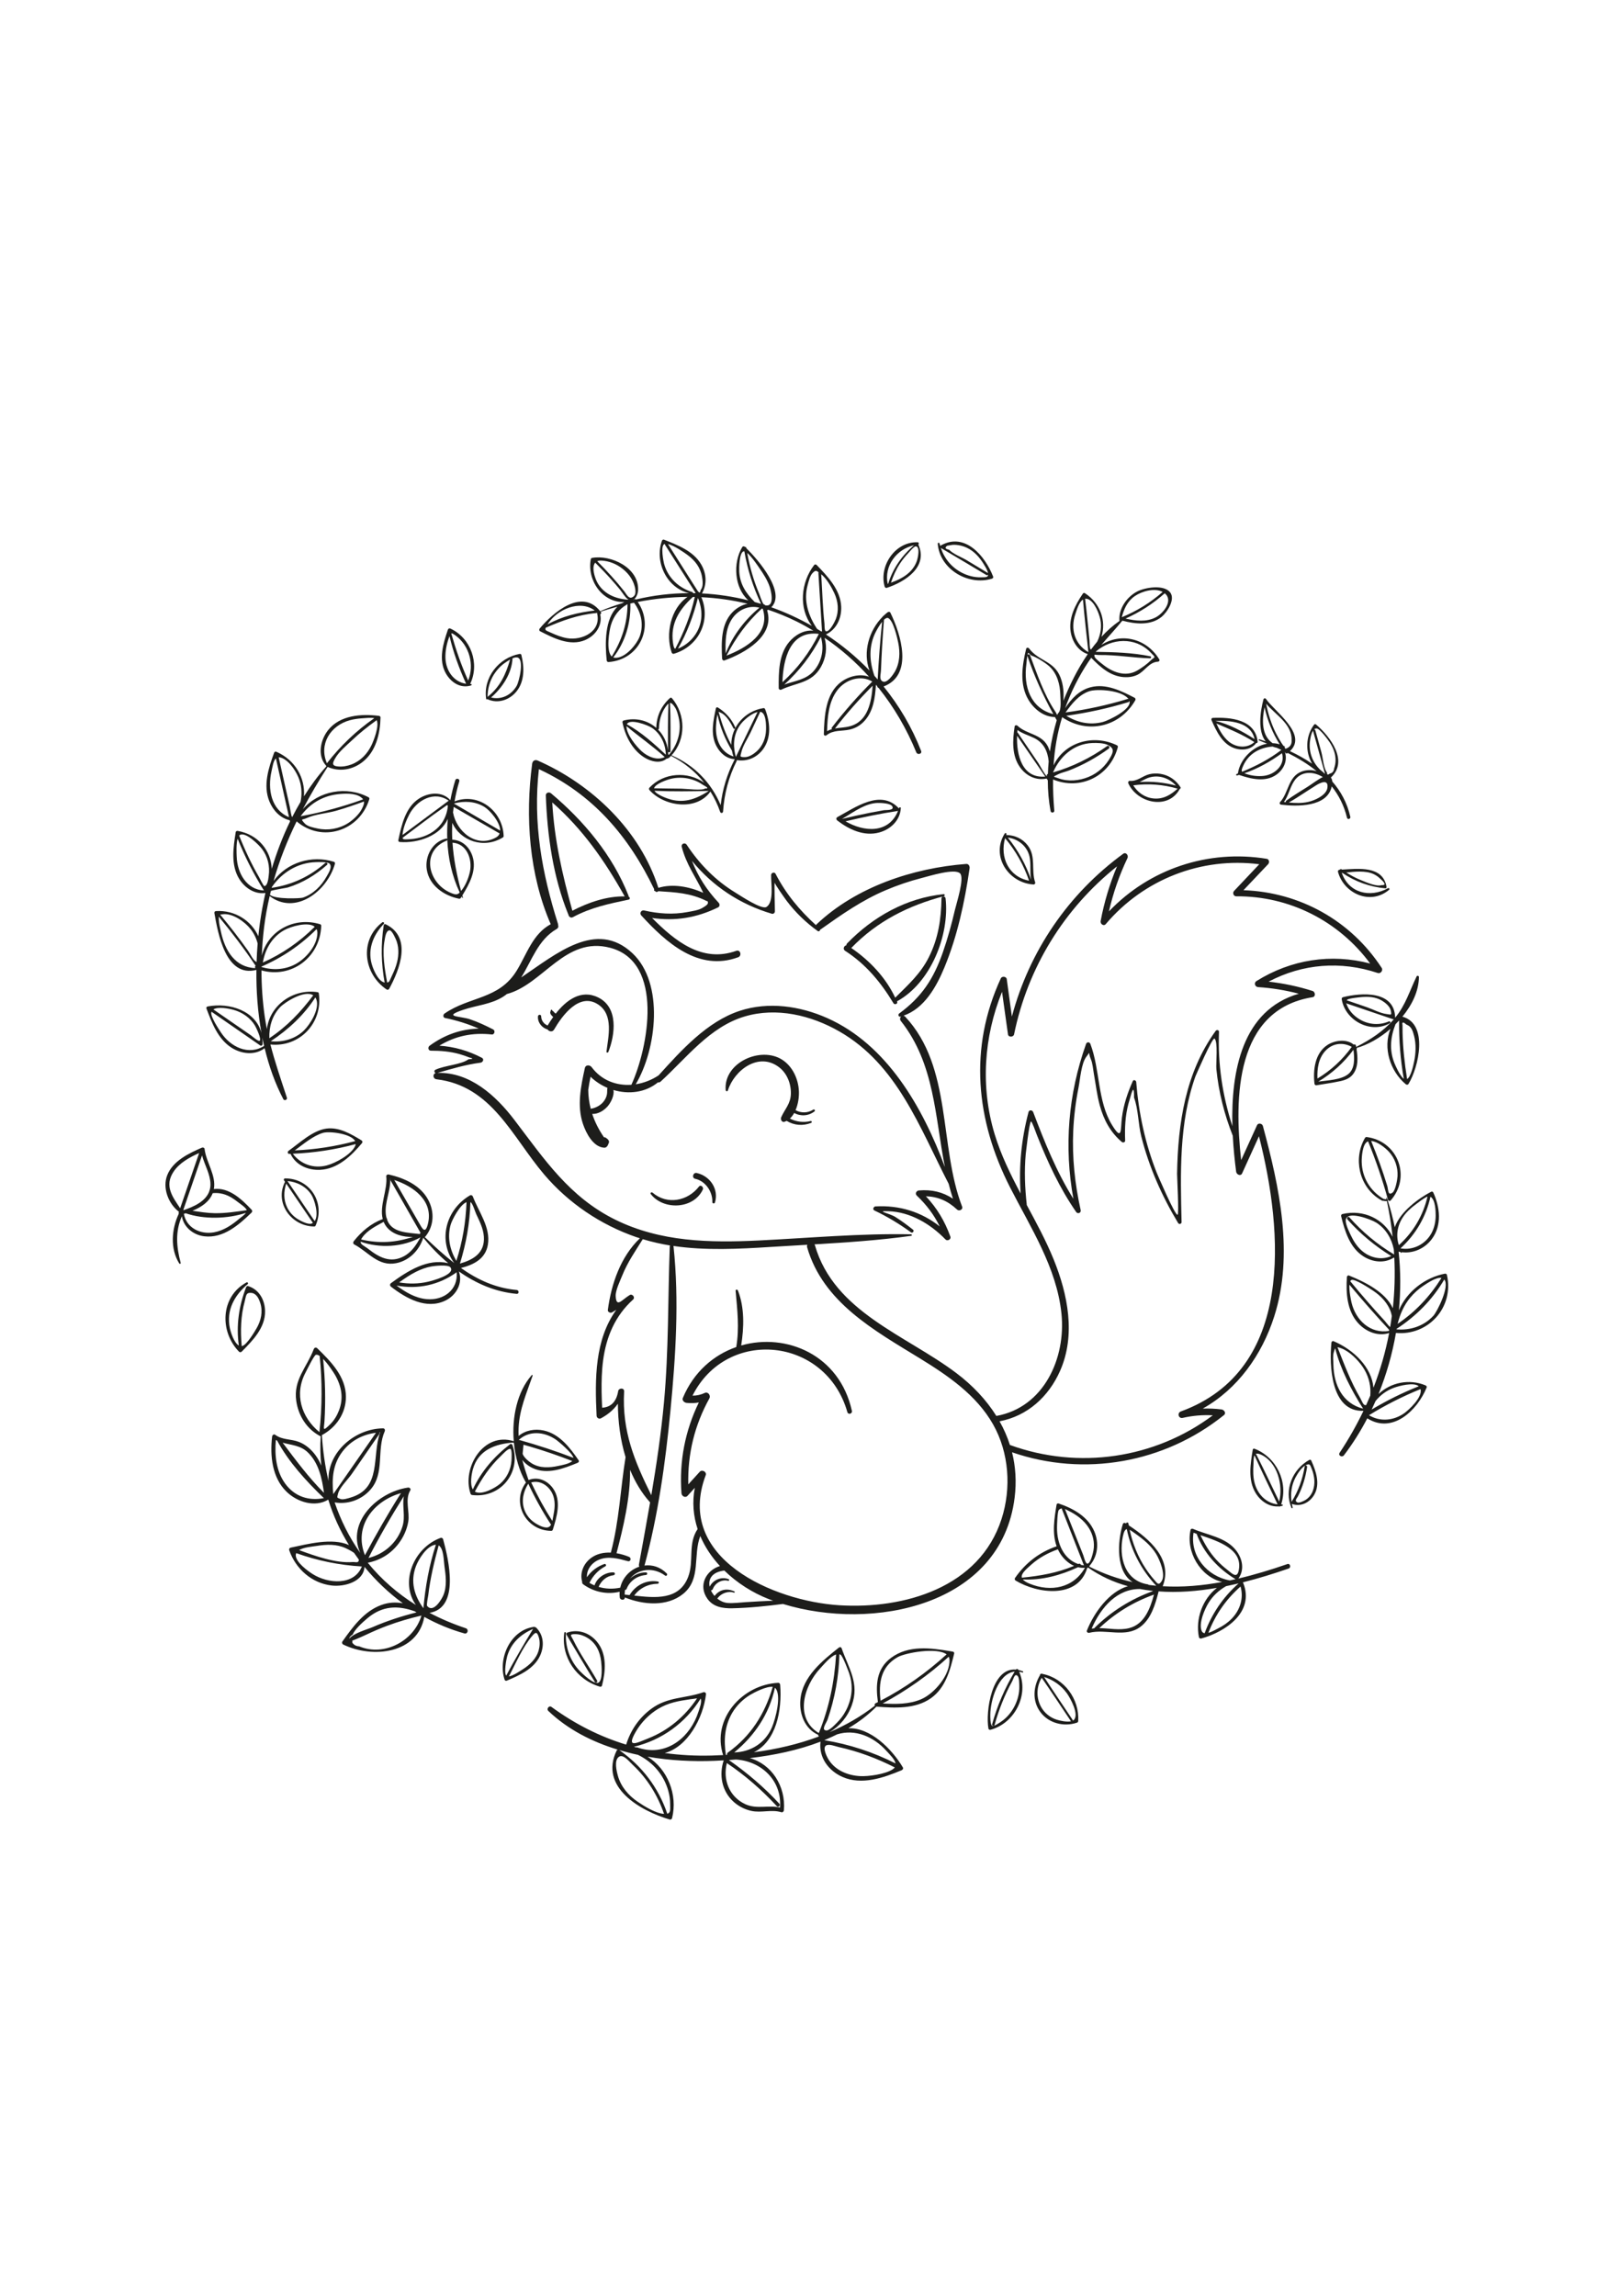 <?xml version="1.0" encoding="utf-8"?>
<!-- Generator: Adobe Illustrator 27.5.0, SVG Export Plug-In . SVG Version: 6.00 Build 0)  -->
<svg xmlns="http://www.w3.org/2000/svg" xmlns:xlink="http://www.w3.org/1999/xlink" viewBox="0 0 500 500" width="595" height="842" preserveAspectRatio="xMidYMid meet" data-scaled="true">
<g id="BACKGROUND">
</g>
<g id="OBJECTS">
	<g>
		<path style="fill:#1D1D1B;" d="M132.85,220.034c2.972-0.005,5.912,0.235,8.782,1.039c1.035,0.302,2.053,0.651,3.056,1.045
			c1.276,0.305,1.188,0.491-0.266,0.554c-2.257,1.695-7.399,1.872-10.241,3.258c-0.468,0.229-0.279,0.859,0.124,0.998
			c-1.008,0.276-0.879,1.774,0.258,1.911c17.073,2.044,23.252,17.657,33.187,29.351c7.48,8.804,17.389,15.494,28.3,19.263
			c0.401,0.139,0.805,0.256,1.207,0.385c-5.968,5.72-8.818,14.057-9.882,22.083c-0.089,0.673,0.799,1.061,1.31,0.752l1.293-0.783
			c-6.656,9.229-6.621,21.282-6.071,32.625c0.034,0.699,0.75,1.133,1.378,0.791c2.248-1.224,3.896-2.648,5.182-4.473
			c0.022,5.419,0.738,11.119,2.369,16.459c-1.592,9.799-1.935,19.613-4.523,29.349c-0.007,0.027,0,0.048-0.004,0.074
			c-2.117-0.097-4.217,0.308-5.974,1.551c-2.398,1.696-3.685,4.636-2.87,7.468c-0.05,0.255,0.02,0.539,0.282,0.73
			c3.271,2.396,7.354,3.243,11.259,2.316c-0.04,0.556-0.033,1.13,0.036,1.72c0.114,0.973,1.63,0.993,1.556,0.029
			c5.676,2.291,13,2.955,18.005-1.113c5.612-4.564,2.966-11.878,5.267-17.804c1.428,3.358,3.507,6.473,6.056,9.236
			c-4.229,1.311-6.823,5.962-3.832,10.133c1.803,2.514,4.76,2.953,7.652,2.889c5.175-0.114,10.465-0.661,15.604-1.328
			c27.639,8.487,67.229,0.621,71.416-32.722c0.62-4.934,0.306-9.624-0.795-14.026c22.271,7.682,46.949,3.316,65.329-11.459
			c0.775-0.622,0.033-1.64-0.719-1.737c-2.002-0.257-3.917-0.331-5.818-0.265c10.745-6.038,18.225-16.495,22.024-28.385
			c6.127-19.179,1.605-39.885-3.491-58.727c-0.206-0.762-1.437-1.03-1.799-0.235c-1.633,3.59-3.266,7.18-4.9,10.769
			c-2.135-19.217-1.846-46.385,22.016-50.214c1.034-0.166,0.851-1.643,0-1.915c-4.476-1.43-8.949-2.352-13.555-2.873
			c10.488-5.532,22.228-6.475,33.654-2.663c0.875,0.292,1.709-0.806,1.209-1.572c-9.55-14.631-25.29-23.342-42.608-23.949
			c2.536-2.675,5.071-5.351,7.607-8.026c0.464-0.49,0.334-1.521-0.435-1.648c-18.052-2.953-36.121,3.082-48.642,16.204
			c1.302-5.687,3.179-11.11,5.718-16.447c0.367-0.773-0.462-1.94-1.316-1.316c-16.972,12.404-28.945,30.002-34.325,50.174
			c-0.526-3.847-1.051-7.695-1.58-11.541c-0.116-0.84-1.486-0.976-1.826-0.239c-9.925,21.494-7.716,43.731,2.864,64.458
			c6.329,12.399,14.344,24.655,15.821,38.834c1.437,13.79-5.448,28.953-20.064,31.571c-3.117-4.978-7.312-9.413-12.309-13.188
			c-15.558-11.755-37.665-18.792-43.622-39.418c-0.032-0.111-0.093-0.186-0.143-0.274c9.984-0.586,19.985-1.255,29.857-2.627
			c0.277-0.039,0.194-0.466-0.064-0.471c-15.629-0.318-31.339,1.141-46.942,1.903c-15.164,0.741-30.321,0.455-44.215-6.392
			c-14.179-6.987-21.856-18.583-31.131-30.758c-5.708-7.494-13.698-14.79-23.705-14.495c4.423-1.274,8.669-2.551,13.273-3.151
			c0.716-0.093,1.199-1.095,0.408-1.507c-4.214-2.2-8.492-3.409-13.108-3.732c4.949-2.996,10.179-4.101,16.178-3.449
			c0.827,0.09,1.124-1.188,0.42-1.55c-2.331-1.197-4.63-2.281-7.11-3.123c-3.124-1.061-8.737-0.692-2.141-2.929
			c4.132-1.401,8.57-1.662,12.331-4.049c0.4-0.254,0.768-0.533,1.132-0.816c11.226-2.989,17.931-17.919,31.868-14.245
			c16.764,4.419,11.695,30.917,6.517,42.21c-4.602,0.324-9.195-1.33-12.258-5.439c-0.535-0.718-1.849-0.782-2.08,0.271
			c-1.231,5.623-2.485,11.59-0.596,17.219c0.941,2.805,3.155,7.163,6.557,7.343c0.577,0.031,0.978-0.413,1.176-0.896l0.037-0.09
			c0.007-0.014,0.012-0.028,0.017-0.042l0.199-0.482c0.195-0.474-0.151-0.971-0.502-1.234l-0.435-0.327
			c-0.176-0.132-0.371-0.164-0.558-0.131c-1.576-2.285-2.806-4.694-3.631-7.211c0.56,0.017,1.096-0.055,1.637-0.228
			c1.192-0.382,2.258-1.137,3.086-2.069c0.942-1.06,2.193-3.412,1.805-5.079c4.679,1.403,9.873,0.835,13.752-2.358
			c0.251,0.061,0.53,0.022,0.784-0.209c8.029-7.31,15.118-16.88,25.95-20.09c9.815-2.909,20.447-0.377,29.137,4.599
			c17.906,10.255,24.791,29.666,33.729,46.985c0.391,1.538,0.823,3.066,1.318,4.579c-3.091-2.041-6.497-2.881-10.503-2.539
			c-0.752,0.064-1.272,0.981-0.651,1.571c3.022,2.873,5.319,5.941,7.076,9.509c-5.637-4.461-12.341-6.574-19.797-6.164
			c-0.612,0.033-0.986,0.949-0.34,1.254c4.018,1.9,7.698,4.138,11.292,6.746c0.478,0.347,1.087-0.453,0.629-0.816
			c-1.769-1.401-3.545-2.73-5.462-3.931c-1.879-1.178-6.319-1.911-2.109-1.77c6.757,0.226,12.973,3.967,17.557,8.692
			c0.603,0.622,1.82-0.011,1.509-0.878c-1.707-4.762-4.15-8.81-7.54-12.419c3.666,0.113,6.729,1.391,9.616,4.097
			c0.623,0.583,1.904,0.014,1.551-0.903c-7.222-18.761-2.93-42.951-17.565-58.568c-0.168-0.18-0.35-0.252-0.529-0.278
			c6.425-2.201,10.16-8.888,12.636-14.868c4.012-9.693,6.257-20.193,7.757-30.54c0.091-0.631-0.265-1.422-1.038-1.363
			c-16.464,1.263-33.939,7.071-46.135,18.619c-0.081,0.076-0.129,0.163-0.174,0.25c-5.074-4.594-9.282-9.664-12.461-15.831
			c-0.348-0.676-1.346-0.321-1.368,0.37c-0.075,2.406,0.971,8.401-1.458,9.853c-1.481,0.885-7.916-3.424-9.599-4.454
			c-6.133-3.753-11.032-8.765-14.98-14.739c-0.515-0.779-1.759-0.291-1.52,0.641c1.423,5.537,4.321,9.281,6.639,14.183
			c-4.272-1.875-9.386-2.892-13.84-1.525c-5.616-17.707-20.485-31.884-37.201-39.232c-0.844-0.371-1.583,0.081-1.702,0.977
			c-2.182,16.37-0.94,34.154,5.72,49.459c-5.542,3.017-7.289,9.051-10.44,14.236c-5.479,9.017-14.52,7.927-22.305,13.312
			c-0.484,0.335-0.501,1.224,0.178,1.361c3.655,0.742,7.049,1.823,10.395,3.269c-5.493,0.139-10.49,1.864-15.157,5.274
			C131.806,218.953,131.97,220.036,132.85,220.034z M187.253,231.488c-0.147,0.614-0.04,1.211-0.138,1.874
			c-0.137,0.932-0.578,1.792-1.185,2.507c-0.893,1.051-2.373,1.856-3.835,2.055c-0.484-1.885-0.743-3.826-0.763-5.816
			c0.187-1.358,0.431-2.709,0.71-4.051C183.546,229.513,185.33,230.672,187.253,231.488z M160.667,197.459
			c3.295-5.259,5.199-11.62,10.92-14.927c0.529-0.305,0.614-0.798,0.459-1.218c0.006-0.109,0.005-0.221-0.033-0.338
			c-5.011-15.885-7.75-31.12-5.898-47.711c16.631,7.703,27.699,20.676,35.571,37.046c-0.165,0.172-0.109,0.469,0.183,0.489
			c0.022,0.001,0.042,0.003,0.064,0.004c0.216,0.429,0.744,0.36,1.02,0.069c5.232,0.348,9.892,0.545,14.798,2.992
			c0.127,0.063,0.252,0.094,0.372,0.101c0.308,0.706,0.061,1.116-1.707,2.122c-1.217,0.692-3.128,0.949-4.493,1.209
			c-4.471,0.853-8.955,0.522-13.36-0.484c-0.9-0.206-1.511,0.848-0.889,1.528c7.704,8.423,17.661,17.372,29.858,12.9
			c1.239-0.454,0.707-2.445-0.55-1.994c-10.581,3.798-18.932-3.055-25.975-10.123c7.051,1.046,13.763-0.027,20.359-3.267
			c0.537-0.264,0.551-1.015,0.182-1.408c-3.695-3.934-6.383-8.134-8.252-12.936c6.392,7.822,14.735,13.376,24.618,16.31
			c0.485,0.144,0.947-0.249,0.96-0.731c0.023-0.874-0.257-8.734-0.05-8.885c-0.251,0.183,3.389,5.261,3.653,5.611
			c2.741,3.628,5.921,6.692,9.597,9.343c0.339,0.244,0.729-0.094,0.749-0.436c0.036-0.019,0.072-0.022,0.108-0.046
			c6.5-4.593,12.718-8.989,20.098-12.109c3.6-1.523,7.287-2.789,11.076-3.754c2.417-0.615,10.173-3.073,11.846-1.431
			c1.433,1.407-1.097,9.155-1.582,11.24c-1.024,4.398-2.229,8.793-3.715,13.06c-2.835,8.137-6.476,13.758-13.465,18.88
			c-0.465,0.341-0.204,1.131,0.408,0.968c0.073-0.019,0.141-0.047,0.213-0.068c-0.355,0.323-0.513,0.909-0.127,1.396
			c10.446,13.16,10.507,29.436,13.596,45.049c-6.85-18.471-17.861-37.753-36.298-45.944c-8.376-3.72-18.105-5.128-26.949-2.221
			c-10.111,3.324-18.024,12.182-25.017,19.894c-2.151,1.433-4.579,2.362-7.047,2.742c6.448-10.805,8.856-31.138-1.022-40.397
			C183.784,179.522,171.426,190.23,160.667,197.459z M379.899,243.305c-3.053-9.451-4.517-19.068-4.131-29.098
			c0.023-0.591-0.729-0.685-1.024-0.277c-9.319,12.876-11.638,28.49-11.897,44.043c-0.014,0.828,0.631,12.428,0.159,12.623
			c-0.796,0.33-6.404-12.868-6.43-12.933c-3.549-8.976-5.562-18.374-6.324-27.986c-0.039-0.497-0.802-0.845-1.052-0.285
			c-1.608,3.61-2.838,7.278-3.352,11.218c-0.464,3.558,0.17,7.551-3.015,2.38c-4.584-7.442-3.67-17.021-6.716-25.052
			c-0.243-0.64-1.088-0.659-1.323,0c-5.522,15.473-6.833,31.684-3.911,47.743c-5.231-8.371-8.878-17.484-12.395-26.734
			c-0.247-0.65-1.237-0.762-1.437,0c-2.19,8.326-3.014,16.596-2.435,25.098c-3.121-5.891-6.057-11.862-8.002-18.277
			c-4.397-14.5-3.353-29.952,2.271-43.883c0.611,4.371,1.224,8.743,1.836,13.114c0.134,0.958,1.692,0.899,1.877,0
			c4.224-20.583,15.405-38.738,31.738-51.782c-2.275,5.438-3.956,11.021-5.052,16.875c-0.157,0.839,0.917,1.709,1.583,0.921
			c11.694-13.805,29.435-20.723,47.318-18.444c-2.589,2.742-5.177,5.485-7.766,8.228c-0.568,0.602-0.175,1.665,0.687,1.658
			c16.411-0.122,31.614,7.642,41.269,20.717c-12.019-3.156-24.377-1.272-35.055,5.399c-0.87,0.543-0.474,1.799,0.505,1.863
			c4.324,0.282,8.446,0.965,12.551,2.038C382.955,207.507,379.443,226.268,379.899,243.305z M311.322,341.555
			c-0.809-2.544-1.885-4.983-3.196-7.311c8.546-1.611,15.123-7.532,18.668-15.565c4.882-11.061,2.374-23.59-2.012-34.371
			c-2.348-5.773-5.33-11.258-8.288-16.752c0.002-0.042,0.016-0.074,0.011-0.12c-0.576-5.18-0.773-10.346-0.312-15.543
			c-0.071,0.802,1.065-10.044,1.641-10.038c0.324,0.003,1.406,3.176,1.826,4.232c3.297,8.285,6.99,16.308,12.082,23.659
			c0.489,0.706,1.578,0.273,1.387-0.585c-1.787-8.024-2.66-16.184-2.291-24.407c0.201-4.476,0.749-8.935,1.626-13.329
			c0.505-2.531,0.84-7.558,2.463-9.601c1.356-1.709,0.401-1.364,1.337,0.81c0.57,1.324,0.674,3.086,0.929,4.5
			c0.591,3.272,0.954,6.578,1.838,9.791c1.221,4.437,3.242,8.215,6.771,11.225c0.376,0.321,1.062,0.135,1.039-0.431
			c-0.156-3.832,0.02-7.623,1.015-11.358c0.217-0.743,0.433-1.486,0.65-2.229c0.762-2.846,1.12-2.73,1.074,0.348
			c1.341,3.632,1.272,8.181,2.24,11.998c2.396,9.445,6.335,18.339,11.351,26.671c0.285,0.474,1.074,0.288,1.061-0.287
			c-0.346-14.971-0.832-30.525,4.25-44.848c0.099-0.279,5.251-12.154,5.896-11.706c1.14,0.792,0.413,7.705,0.584,9.414
			c0.71,7.085,2.44,13.917,5.056,20.524c0.206,3.904,0.592,7.668,1.04,11.094c0.11,0.837,1.381,1.505,1.838,0.498
			c1.733-3.811,3.466-7.623,5.198-11.434c7.505,29.428,10.969,72.017-24.066,84.8c-1.239,0.452-0.76,2.285,0.549,1.99
			c3.16-0.715,6.176-0.956,9.29-0.792c-17.899,13.368-41.412,16.814-62.486,9.162C311.358,341.557,311.342,341.562,311.322,341.555z
			 M223.283,380.24c3.892,3.802,8.67,6.849,13.766,8.829c0.421,0.164,0.856,0.31,1.284,0.465c-2.835,0.099-5.665,0.279-8.499,0.452
			c-1.786,0.109-3.635,0.369-5.426,0.259c-1.222-0.075-2.368-0.615-3.318-1.396c0.067-0.04,0.13-0.094,0.184-0.168
			c1.044-1.424,3.269-2.247,4.967-1.62c0.218,0.08,0.366-0.278,0.158-0.374c-2.257-1.047-4.568-0.662-6.128,1.382
			c-0.465-0.525-0.846-1.111-1.123-1.721c0.24-0.003,0.481-0.124,0.588-0.405c0.717-1.889,2.738-3.027,4.721-2.545
			c0.331,0.081,0.445-0.383,0.138-0.501c-2.239-0.857-4.799,0.203-5.828,2.323C218.27,382.968,219.367,380.709,223.283,380.24z
			 M192.565,387.658c-0.01-0.507,0.037-0.987,0.11-1.451c0.199-0.001,0.401-0.097,0.492-0.328c0.975-2.479,3.325-4.053,5.949-4.264
			c0.513-0.041,0.527-0.805,0-0.809c-1.887-0.012-3.606,0.728-4.924,1.943c2.432-2.984,7.129-3.735,10.856-0.938
			c0.388,0.291,0.82-0.329,0.502-0.651c-2.04-2.074-4.531-2.756-6.875-2.459c4.186-15.479,6.436-31.603,7.979-47.545
			c1.617-16.699,2.751-34.084,0.969-50.806c-0.005-0.053-0.026-0.096-0.042-0.142c9.956,1.471,20.172,0.93,30.244,0.289
			c3.674-0.234,7.36-0.443,11.049-0.656c-0.104,0.228-0.152,0.492-0.061,0.803c4.921,16.964,20.643,25.549,34.719,34.191
			c8.653,5.313,17.46,11.301,22.586,20.342c4.957,8.744,5.682,19.661,2.628,29.157c-6.798,21.138-30.003,27.872-50.077,26.603
			c-20.114-1.272-50.788-14.442-41.125-40.076c0.389-1.032-1.121-1.847-1.83-1.066c-1.18,1.299-2.36,2.597-3.54,3.896
			c-0.219-9.367,1.899-18.158,6.494-26.493c0.465-0.844-0.318-2.098-1.332-1.733c-1.266,0.61-2.555,0.887-3.864,0.878
			c10.615-21.151,41.132-18.057,47.738,5.07c0.258,0.902,1.596,0.522,1.397-0.385c-3.801-17.271-20.231-24.132-34.13-20.151
			c0.89-5.581,1.063-11.679-1.01-16.957c-0.136-0.348-0.744-0.34-0.706,0.096c0.523,5.975,1.201,11.406,0.198,17.348
			c-6.938,2.421-13.087,7.616-16.463,15.681c-0.331,0.79,0.481,1.462,1.162,1.526c1.44,0.133,2.596,0.085,3.76-0.127
			c-4.248,8.8-6.066,18.112-5.345,27.983c0.065,0.889,1.193,1.538,1.88,0.779c0.743-0.82,1.485-1.64,2.228-2.46
			c-0.84,4.432-0.445,8.718,0.872,12.707c-3.099,4.572-1.046,9.858-2.921,14.761c-2.764,7.227-10.179,6.464-16.627,5.746
			c1.645-2.311,4.378-3.619,7.246-3.65c0.378-0.004,0.483-0.609,0.091-0.677c-3.57-0.621-6.912,1.104-8.769,4.171
			C193.56,387.75,193.055,387.699,192.565,387.658z M194.233,349.211c1.497,3.642,3.482,7.021,6.053,9.9
			c0.039,0.043,0.081,0.064,0.122,0.094c-1.102,6.391-2.281,12.775-3.446,19.178c-0.048,0.262,0.011,0.487,0.128,0.664
			c-2.832,0.934-5.188,3.335-5.887,6.471c-2.301,0.481-4.553,0.395-6.684-0.245c0.88-1.918,2.352-3.29,4.598-3.585
			c0.547-0.071,0.582-0.857,0-0.879c-2.495-0.094-5.064,1.619-5.859,4.012c-0.531-0.221-1.051-0.486-1.563-0.777
			c1.095-2.21,2.72-3.958,4.929-5.117c0.386-0.202,0.115-0.842-0.296-0.703c-2.192,0.744-4.093,2.172-5.398,4.067
			c-0.132-2.357,1.503-4.498,3.754-5.406c2.915-1.175,5.975-0.309,8.865,0.472c0.885,0.239,1.159-0.999,0.367-1.33
			c-1.2-0.5-2.521-0.89-3.869-1.119C192.142,366.921,194.31,357.816,194.233,349.211z M198.146,278.122
			c2.775,0.841,5.579,1.476,8.407,1.935c-0.048,0.081-0.084,0.174-0.088,0.294c-0.596,16.065-0.308,32.028-1.787,48.069
			c-0.887,9.624-2.298,19.124-3.902,28.599c-5.206-10.503-9.061-19.776-8.386-31.979c0.062-1.123-1.448-1.125-1.802-0.244
			c-0.52,3.338-2.177,5.094-4.97,5.27c-0.079-1.635-0.135-3.27-0.166-4.907c-0.04-3.233,0.036-6.441,0.459-9.649
			c0.964-7.307,3.702-13.774,9.24-18.78c0.751-0.678-0.225-1.891-1.065-1.38c-2.428,1.478-4.085,4.034-4.295,0.338
			c-0.099-1.753,1.374-4.763,2.011-6.351C193.443,285.246,195.832,281.811,198.146,278.122z"/>
		<path style="fill:#1D1D1B;" d="M260.886,187.562c0.006-0.207,0.072-0.42,0.258-0.611c7.983-8.224,18.263-13.998,29.756-15.163
			c0.358-0.036,0.419,0.529,0.084,0.618c-10.954,2.9-20.547,7.691-28.49,15.894c-0.03,0.031-0.063,0.039-0.094,0.064
			c5.702,3.902,10.601,9.06,13.557,15.328c3.947-3.934,7.805-7.338,10.385-12.505c2.891-5.789,3.79-11.681,3.884-18.091
			c0.012-0.828,1.171-0.787,1.259,0c1.265,11.329-4.575,26.076-14.993,31.722c0.018,0.042,0.041,0.082,0.059,0.125
			c0.276,0.657-0.775,1.049-1.123,0.473c-3.914-6.478-8.501-12.034-14.917-16.168C259.722,188.741,260.17,187.638,260.886,187.562z"
			/>
		<path style="fill:#1D1D1B;" d="M175.167,178.003c0.015,0.037,0.041,0.059,0.059,0.092c0.058,0.591,0.687,1.157,1.376,0.784
			c5.54-2.998,11.116-4.127,17.189-5.406c0.54-0.114,0.406-0.805-0.038-0.937c0.023-0.09,0.028-0.187-0.014-0.294
			c-4.85-12.403-13.772-23.065-23.895-31.546c-0.578-0.484-1.615-0.21-1.585,0.656C168.691,153.7,170.492,166.495,175.167,178.003z
			 M176.437,176.892c-3.082-11.101-5.559-21.859-6.198-33.375c9.407,8.27,16.202,18.006,22.331,28.962
			C186.968,172.391,181.377,174.342,176.437,176.892z"/>
		<path style="fill:#1D1D1B;" d="M241.173,222.848c3.173,2.076,4.899,5.876,5.098,9.583c0.094,1.756-0.205,4.015-1.028,5.923
			c1.663,0.952,3.786,0.921,5.462-0.173c0.313-0.204,0.705,0.286,0.406,0.526c-1.85,1.478-4.321,1.6-6.288,0.518
			c-0.367,0.655-0.807,1.247-1.335,1.723c1.934,1.005,4.277,1.303,6.386,0.762c0.381-0.098,0.514,0.443,0.159,0.578
			c-2.631,1.005-5.223,0.756-7.546-0.629c-0.194,0.103-0.396,0.193-0.607,0.268c-0.86,0.306-1.369-0.71-1.066-1.387
			c1.166-2.611,2.93-4.154,2.984-7.304c0.053-3.078-1.186-6.242-3.672-8.131c-6.28-4.774-13.781,0.939-15.748,7.18
			c-0.12,0.382-0.644,0.291-0.677-0.092C222.981,223.685,234.558,218.52,241.173,222.848z"/>
		<path style="fill:#1D1D1B;" d="M166.826,209.443c0.011,1.28,0.851,2.393,1.992,2.817c0.505-0.848,1.084-1.74,1.718-2.624
			c-0.28-0.201-0.523-0.448-0.704-0.744c-0.095-0.155-0.201-0.341-0.225-0.522c-0.036-0.269,0.158-0.476,0.171-0.738
			c0.012-0.25,0.385-0.322,0.451-0.061c0.011,0.052,0.029,0.101,0.045,0.152c0.194,0.091,0.328,0.187,0.486,0.39
			c0.148,0.19,0.323,0.347,0.528,0.475c0.009,0.006,0.018,0.008,0.026,0.014c3.23-4.115,7.796-7.596,13.1-4.973
			c6.286,3.109,5.199,11.438,3.124,16.78c-0.111,0.285-0.634,0.284-0.589-0.08c0.576-4.665,2.253-11.348-2.542-14.53
			c-5.834-3.872-11.137,3.471-13.604,7.715c-0.505,0.869-1.563,0.625-1.996-0.014c-1.749-0.491-3.129-2.173-2.971-4.056
			C165.889,208.818,166.82,208.797,166.826,209.443z"/>
		<path style="fill:#1D1D1B;" d="M201.141,263.767c4.54,3.886,10.878,2.589,14.319-1.853c0.561-0.724,1.535,0.198,1.193,0.92
			c-2.902,6.122-12.2,6.408-16.061,1.357C200.337,263.857,200.86,263.527,201.141,263.767z"/>
		<path style="fill:#1D1D1B;" d="M214.796,257.726c4.139,0.942,6.832,5.015,5.6,9.086c-0.13,0.43-0.821,0.366-0.805-0.109
			c0.108-3.228-2.122-6.494-5.287-7.195C213.145,259.251,213.635,257.462,214.796,257.726z"/>
	</g>
	<path style="fill:#1D1D1B;" d="M143.588,398.025c-3.89-1.298-7.625-2.877-11.173-4.748c9.406-1.578,5.882-16.39,4.185-22.673
		c-0.082-0.306-0.45-0.551-0.766-0.435c-8.375,3.064-12.616,13.692-7.625,20.689c-5.566-3.478-10.577-7.779-14.841-13.02
		c3.833-0.75,7.163-2.78,9.551-5.968c1.458-1.947,2.51-4.241,2.924-6.645c0.531-3.079-1.103-6.849,0.616-9.66
		c0.305-0.499-0.197-0.965-0.687-0.894c-9.358,1.371-18.978,10.624-14.725,20.13c-3.442-4.854-6.019-10.079-7.888-15.556
		c4.091,0.685,8.266-0.777,11.049-3.952c4.472-5.103,1.815-12.168,4.389-17.966c0.178-0.401-0.024-0.912-0.521-0.908
		c-8.792,0.085-17.199,7.469-16.808,16.218c-1.081-4.6-1.742-9.334-2.043-14.146c0.001-0.006,0.001-0.012,0.002-0.018
		c0.059-0.012,0.116-0.03,0.169-0.059c4.305-2.378,7.226-6.656,7.236-11.685c0.011-6.253-4.687-10.963-8.866-15.015
		c-0.359-0.348-0.875-0.156-1.039,0.274c-2.185,5.732-6.349,9.436-5.401,15.996c0.656,4.542,3.224,8.634,7.3,10.788
		c0.082,0.043,0.157,0.053,0.228,0.051c-0.203,3.052-0.122,6.086,0.194,9.081c-0.498-1.181-1.109-2.313-1.903-3.36
		c-1.297-1.71-2.972-3.15-4.989-3.937c-2.48-0.968-5.091-0.555-7.334-2.204c-0.425-0.313-0.892,0.126-0.939,0.539
		c-0.678,5.918-0.047,12.681,4.492,17.051c3.279,3.158,8.712,4.879,12.818,2.398c1.506,4.91,3.668,9.616,6.375,13.997
		c-5.181-2.327-12.746-0.303-18.004,0.805c-0.308,0.065-0.53,0.454-0.426,0.751c1.999,5.759,6.914,10.184,13.09,10.911
		c3.94,0.464,9.854-1.164,10.134-5.745c3.44,4.222,7.424,8.009,11.823,11.222c-2.156-0.383-4.355-0.316-6.665,0.535
		c-5.353,1.974-8.805,6.793-11.983,11.26c-0.197,0.277-0.064,0.761,0.238,0.907c9.154,4.453,22.979,2.793,25.013-8.501
		c3.906,2.153,8.047,3.882,12.36,5.091C144.183,399.915,144.595,398.36,143.588,398.025z M103.386,320.135
		c1.941,3.493,2.556,7.033,1.092,10.807c-0.607,1.563-1.463,3-2.663,4.195c-2.627,2.617-1.917,1.307-1.786-0.96
		c0.372-6.414,0.237-12.777-0.427-19.158C101.251,316.692,103.019,319.474,103.386,320.135z M98.467,337.578
		c-5.579-4.552-7.821-11.708-4.276-18.356c0.368-0.69,2.58-5.308,3.188-5.471c0.325-0.087,0.725,0.057,1.163,0.351
		C99.346,321.947,99.316,329.737,98.467,337.578z M87.939,353.485c-2.849-3.909-3.303-8.799-2.91-13.484
		c0.137,0.075,0.274,0.151,0.414,0.217c3.552,6.6,9.009,12.534,14.393,17.703C95.276,358.845,90.849,357.478,87.939,353.485z
		 M87.121,340.832c2.652,0.758,5.515,0.815,7.762,2.99c3.38,3.271,4.361,7.973,4.989,12.479
		C95.089,351.507,91.179,346.224,87.121,340.832z M116.931,337.686c0.081-0.005,0.163-0.009,0.245-0.013
		c-2.637,7.324,0.629,17.204-9.117,20.078c-0.751,0.221-2.34,0.748-3.096,0.447c-1.228-0.489-1.052-0.316-0.792-1.519
		c0.429-1.989,3.078-4.478,4.261-6.2c2.819-4.101,5.648-8.195,8.482-12.286C117.042,338.007,117.02,337.828,116.931,337.686z
		 M105.621,343.505c2.566-3.33,6.239-5.218,10.281-5.726c-4.376,6.317-8.774,12.618-13.173,18.92
		C102.279,351.932,102.54,347.503,105.621,343.505z M124.087,366.583c-1.527,4.994-5.575,8.561-10.496,9.78
		c3.323-6.514,6.996-12.841,10.894-19.029C123.933,360.275,125.016,363.548,124.087,366.583z M97.685,372.646
		c2.998-0.488,6.073-0.587,8.884,0.705c0.54,0.249,1.639,0.787,2.561,1.433c0.488,0.715,0.986,1.423,1.503,2.118
		c-0.09,1.178-1.019,0.643-1.967,0.719c-5.119,0.413-11.49-1.841-16.471-3.677C93.654,373.041,96.312,372.87,97.685,372.646z
		 M96.395,381.335c-1.585-1.002-4.969-3.495-5.208-5.572c-0.038-0.335,0.012-0.628,0.128-0.889
		c6.566,2.343,13.275,3.703,20.236,4.115C109.143,384.995,101.083,384.298,96.395,381.335z M123.656,356.368
		c-0.044,0.039-0.09,0.075-0.127,0.132c-3.936,6.197-7.555,12.553-11.03,19.013C108.954,366.64,115.103,358.753,123.656,356.368z
		 M128.239,378.849c0.83-2.153,3.171-5.903,5.661-6.506c0.166-0.04,0.32-0.056,0.468-0.06c-2.085,6.32-3.251,12.953-3.851,19.575
		C127.721,388.026,126.398,383.624,128.239,378.849z M108.711,399.976c0.709-1.68,3.029-3.753,4.518-5.011
		c4.65-3.924,9.435-4.025,14.614-2.159c0.183,0.115,0.366,0.229,0.55,0.342c-4.641,1.159-9.177,2.632-13.573,4.551
		c-1.53,0.668-5.776,1.778-7.137,3.541C107.68,400.834,108.014,400.413,108.711,399.976z M110.707,403.596
		c-0.926-0.038-1.621-0.427-2.108-1.132c0.025-0.061,0.04-0.127,0.037-0.197c-0.002-0.06-0.005-0.121-0.007-0.181
		c-0.004-0.094-0.033-0.17-0.071-0.238c1.498-0.506,4.303-1.817,4.581-1.949c2.018-0.956,4.075-1.832,6.165-2.615
		c3.466-1.299,7.01-2.322,10.609-3.173C127.68,401.837,118.559,406.879,110.707,403.596z M132.015,387.87
		c0.604-5.245,1.838-10.297,3.204-15.377c1.578,0.931,1.546,4.679,1.77,6.256c0.423,2.984,0.874,6.285-0.331,9.137
		c-0.494,1.171-3.021,5.559-4.968,3.299C131.393,390.84,131.959,388.363,132.015,387.87z"/>
	<path style="fill:#1D1D1B;" d="M159.28,293.773c-6.578-0.58-12.143-3.21-17.197-6.775c3.882-0.988,7.577-2.772,8.311-7.171
		c0.893-5.354-2.828-10.102-4.618-14.825c-0.14-0.37-0.543-0.593-0.917-0.373c-7.441,4.378-9.946,13.856-4.85,20.83
		c-3.165-2.446-6.15-5.21-9.083-8.005c0.072-0.026,0.14-0.065,0.192-0.129c2.688-3.271,2.87-7.648,0.865-11.364
		c-2.429-4.503-7.405-6.686-12.162-7.783c-0.337-0.078-0.796,0.169-0.751,0.572c0.457,4.077-2.159,9.062-1.084,13.172
		c-3.596,1.309-6.551,3.828-8.926,6.81c-0.243,0.304-0.269,0.793,0.129,1.004c4.411,2.337,7.343,6.842,12.896,5.788
		c4.054-0.77,7.195-3.996,8.386-7.849c2.317,2.813,4.885,5.478,7.694,7.838c-6.305-1.523-12.421,2.334-17.612,6.136
		c-0.427,0.313-0.409,0.819,0,1.135c4.643,3.582,10.894,7.123,16.795,4.232c3.374-1.653,5.407-5.441,4.097-8.965
		c5.277,3.728,11.259,6.326,17.833,6.918C160.045,295.037,160.042,293.84,159.28,293.773z M131.924,273.348
		c-0.845,3.475-1.798,1.424-2.839-0.38c-0.707-1.225-1.414-2.451-2.121-3.677c-1.809-3.135-3.616-6.271-5.429-9.404
		C127.459,261.81,133.643,266.281,131.924,273.348z M120.31,259.526c0.026,0.007,0.051,0.014,0.077,0.021
		c-0.07,0.135-0.086,0.299,0.013,0.471c3.097,5.43,6.207,10.852,9.312,16.277c-0.013-0.012-0.026-0.025-0.039-0.037
		c-0.138-0.132-0.315,0.062-0.204,0.204c0.023,0.029,0.047,0.057,0.07,0.086c-3.938-0.471-8.765-0.367-10.222-4.439
		c0.06-0.162-0.006-0.357-0.147-0.454c-0.101-0.364-0.184-0.749-0.233-1.177C118.515,266.8,120.426,263.251,120.31,259.526z
		 M118.27,272.782c0.233,0.567,0.543,1.116,0.965,1.637c1.835,2.264,5.034,3.082,8.026,3.005
		c-5.315,1.739-10.245,2.089-15.945,0.797c0.088-0.191,0.208-0.399,0.372-0.635C113.202,275.408,115.911,274.057,118.27,272.782z
		 M124.469,283.402c-4.124,2.19-7.601,0.329-10.894-2.245c-1.262-0.987-2.446-1.348-2.432-2.274c5.87,2.095,12.989,1.72,18.466-1.32
		C128.322,279.88,126.919,282.102,124.469,283.402z M128.215,288.179c1.53-0.766,3.135-1.363,4.82-1.667
		c0.699-0.126,5.105-0.661,5.813,0.286c1.661,2.222-5.638,4.145-6.884,4.433c-2.978,0.689-5.935,0.705-8.917,0.209
		C124.699,290.243,126.391,289.092,128.215,288.179z M131.512,296.597c-3.518-0.325-6.508-2.144-9.286-4.192
		c6.629,1.263,13.094-0.169,18.55-4.09C141.268,293.68,136.787,297.084,131.512,296.597z M140.665,284.814
		c-1.961-3.407-2.855-7.222-1.744-11.145c0.406-1.434,2.773-6.118,4.888-6.96C143.584,272.887,142.578,278.943,140.665,284.814z
		 M145.01,266.717c0.03,0.015,0.061,0.016,0.09,0.033c0.623,0.363,1.333,2.863,1.713,3.672c1.032,2.202,2.159,4.395,2.341,6.87
		c0.375,5.096-3.272,7.168-7.372,8.352C143.698,279.444,144.813,273.208,145.01,266.717z"/>
	<path style="fill:#1D1D1B;" d="M55.697,285.427c-1.334-5.013-1.695-9.657,0.363-14.375c0.542,3.311,3.443,5.77,6.924,6.182
		c5.873,0.696,10.669-3.538,14.574-7.323c0.233-0.226,0.245-0.61,0.021-0.848c-3.039-3.217-6.955-6.97-11.653-6.398
		c0.773-4.194-2.389-8.273-2.864-12.356c-0.047-0.408-0.535-0.52-0.845-0.386c-4.043,1.754-8.927,4.075-10.662,8.463
		c-1.545,3.908,0.324,8.785,3.606,11.293c-0.028,0.081-0.056,0.162-0.083,0.242c-0.041,0.12-0.017,0.241,0.031,0.353
		c-2.239,4.722-2.704,10.791,0.14,15.32C55.385,285.815,55.771,285.705,55.697,285.427z M73.202,266.582
		c0.561,0.445,2.757,1.888,2.847,2.609c-3.274,0.453-6.519,0.966-9.839,0.92c-2.333-0.032-4.592-0.409-6.871-0.751
		c2.669-1.101,5.175-2.702,6.232-5.419C68.537,263.648,70.891,264.751,73.202,266.582z M53.51,257.306
		c1.811-2.722,4.907-4.394,7.879-5.741c-1.951,5.673-3.902,11.346-5.853,17.018C53.161,265.047,50.598,261.682,53.51,257.306z
		 M56.56,269.182c0-0.018-0.004-0.035-0.004-0.053c-0.001-0.033-0.022-0.048-0.031-0.074c1.918-5.583,3.836-11.165,5.754-16.747
		c0.814,2.988,2.565,5.791,2.599,8.89c0.007,0.673-0.093,1.287-0.265,1.858c-0.076,0.098-0.11,0.212-0.108,0.333
		c-1.149,3.118-4.785,4.728-7.939,5.8C56.564,269.185,56.562,269.184,56.56,269.182z M57.239,270.13
		c5.627,1.945,12.886,1.763,18.551-0.121c-0.486,0.719-1.519,1.383-1.954,1.75c-2.308,1.949-4.866,3.723-7.906,4.252
		c-4.212,0.733-8.479-1.398-9.246-5.701C56.868,270.252,57.053,270.191,57.239,270.13z"/>
	<path style="fill:#1D1D1B;" d="M293.803,405.254c-0.168-0.029-0.338-0.058-0.507-0.087c-0.091-0.05-0.194-0.067-0.299-0.052
		c-6.174-1.063-12.995-1.93-18.331,2.044c-4.542,3.382-4.756,8.382-4.043,13.594c0.001,0.01,0.008,0.016,0.009,0.025
		c-0.25,0.127-0.494,0.263-0.746,0.387c-0.316,0.156-0.328,0.477-0.182,0.717c-4.314,3.359-9.034,6.048-14.008,8.188
		c3.176-1.877,5.597-4.741,6.89-8.342c2.414-6.723-0.971-11.315-3.138-17.516c-0.135-0.388-0.545-0.468-0.852-0.225
		c-5.11,4.052-11.209,8.979-11.861,15.977c-0.419,4.501,1.368,9.067,5.48,10.908c-0.038,0.203,0.083,0.393,0.265,0.495
		c-6.435,2.416-13.232,3.968-20.095,4.879c6.823-3.357,8.743-12.718,8.109-20.802c-0.024-0.311-0.255-0.617-0.6-0.6
		c-11.073,0.538-20.583,11.147-16.983,22.266c-1.152,0.061-2.304,0.115-3.45,0.146c-5.009,0.134-9.849-0.127-14.549-0.775
		c7.074-1.89,11.868-10.819,12.724-18.147c0.045-0.387-0.432-0.717-0.781-0.595c-5.725,2.011-11.023,1.343-16.152,5.16
		c-3.739,2.782-6.306,6.575-7.685,10.991c-8.076-2.461-15.722-6.29-23.035-11.628c-0.731-0.534-1.599,0.631-0.959,1.242
		c5.978,5.702,13.447,9.523,21.454,11.948c-0.157,0.023-0.309,0.105-0.374,0.24c-5.513,11.379,7.346,18.622,16.335,21.283
		c0.304,0.09,0.656-0.108,0.734-0.417c1.811-7.206-1.385-15.147-7.551-18.945c6.925,1.201,13.983,1.54,20.627,1.275
		c0.936-0.037,1.887-0.086,2.844-0.142c-1.488,4.476-0.6,9.415,2.969,12.693c1.553,1.427,3.476,2.422,5.535,2.875
		c3.093,0.681,6.196-0.511,9.252,0.407c0.421,0.126,0.767-0.214,0.8-0.609c0.611-7.439-3.823-14.224-10.528-16.061
		c7.343-0.86,14.892-2.404,21.834-5.074c-0.009,0.037-0.026,0.066-0.031,0.106c-0.545,4.765,2.461,8.852,6.751,10.756
		c5.954,2.643,12.641,0.289,18.257-2.05c0.357-0.149,0.595-0.53,0.369-0.908c-3.444-5.75-10.002-12.27-16.782-12.03
		c3.158-1.876,6.087-4.067,8.652-6.667c5.523,0.436,11.947,0.798,16.737-2.553c4.566-3.194,5.988-8.677,7.224-13.797
		C294.187,405.604,294.06,405.299,293.803,405.254z M195.985,429.922c1.649-2.854,4.093-5.374,6.923-7.074
		c3.137-1.884,6.277-2.415,9.83-2.932c-0.077,0.011,1.208-0.144,2.139-0.292c-3.683,5.524-8.788,9.853-14.987,12.321
		C196.22,433.406,192.955,435.165,195.985,429.922z M190.473,443.508c-0.416-1.489-1.221-4.803,0.317-5.862
		c1.346-0.927,3.157,1.444,4.324,2.54c4.433,4.164,7.615,9.337,9.587,15.061c-2.59-0.179-6.042-2.328-8.137-3.754
		C193.727,449.562,191.409,446.862,190.473,443.508z M206.027,448.185c0.364,1.306,0.555,2.669,0.558,4.025
		c0.004,1.564,0.207,2.686-0.887,2.98c-2.732-8.082-7.814-14.738-14.808-19.622c1.901,0.563,3.825,1.061,5.773,1.473
		C201.212,439.248,204.629,443.173,206.027,448.185z M198.145,435.243c-0.105-0.024-0.21-0.048-0.314-0.073
		c-0.492-0.124-0.988-0.268-1.488-0.452c-0.088-0.032-0.159-0.004-0.218,0.043c-0.242-0.063-0.482-0.134-0.723-0.199
		c8.609-2.077,15.851-7.29,20.594-14.859c0.469,1.004-0.431,3.237-0.707,4.097C212.852,431.383,206.064,437.04,198.145,435.243z
		 M225.759,424.031c1.305-2.199,3.281-4.144,5.467-5.463c1.164-0.702,5.148-2.795,7.036-2.457c-0.051,0.042-0.095,0.096-0.119,0.177
		c-2.391,8.194-6.768,15.053-13.77,20.051c-0.262,0.187-0.323,0.468-0.237,0.7c-0.127,0.008-0.254,0.021-0.381,0.029
		C223.085,432.518,223.319,428.145,225.759,424.031z M240.448,453.293c-3.576-0.852-7.192,0.598-10.746-1.067
		c-4.929-2.308-6.94-7.589-5.641-12.646c5.658,3.785,10.78,8.28,15.4,13.275c0.474,0.513,1.238-0.254,0.766-0.766
		c-4.687-5.081-9.887-9.486-15.532-13.445c0.721-0.049,1.446-0.105,2.175-0.167C234.761,439.007,241.101,445.018,240.448,453.293z
		 M226.326,436.295c6.236-5.068,10.813-11.859,12.523-19.811c0.009-0.044,0.006-0.082,0.003-0.121
		c0.039,0.03,0.086,0.052,0.12,0.088c2.081,2.182,0.045,9.61-1.003,12.078C235.887,433.429,231.428,436.155,226.326,436.295z
		 M252.405,430.319c-7.538-4.517-4.684-14.501,0.468-19.964c1.1-1.166,3.109-3.696,4.869-4.246
		C257.221,414.535,255.601,422.481,252.405,430.319z M255.125,426.12c2.215-6.456,3.46-13.252,3.632-20.076
		c0.104,0.024,0.207,0.052,0.306,0.099c0.762,0.362,2.668,5.654,2.724,5.824c0.513,1.535,0.788,3.13,0.75,4.753
		c-0.084,3.576-1.567,7.218-3.997,9.841c-0.633,0.684-2.762,3.023-3.784,2.971C252.98,429.444,254.738,427.251,255.125,426.12z
		 M275.14,441.536c-2.365,1.503-7.455,2.2-10.02,2.06c-3.692-0.203-7.406-1.668-9.544-4.847c-0.595-0.885-2.128-3.821-0.948-4.58
		c0.923-0.593,2.871,0.239,3.935,0.474c6.022,1.325,11.769,3.491,17.261,6.272C275.67,441.133,275.446,441.341,275.14,441.536z
		 M273.232,435.797c1.037,1.149,2.588,2.597,2.834,3.897c-6.967-3.524-14.249-5.904-21.973-7.175
		c0.281-0.114,0.557-0.236,0.835-0.354c0,0,0,0,0,0c0,0,0.001,0,0.001,0c1.068-0.453,2.117-0.935,3.149-1.447
		C263.554,429.015,269.233,431.365,273.232,435.797z M276.708,406.933c2.414-1.357,12.112-3.109,15.097-0.854
		c-6.169,5.634-12.947,10.429-20.358,14.276C270.787,414.945,271.496,409.862,276.708,406.933z M283.98,419.895
		c-3.714,1.602-7.87,1.548-11.877,1.315c7.369-3.987,14.153-8.745,20.343-14.402c0.136,0.252,0.222,0.532,0.239,0.848
		C292.937,412.453,287.999,418.161,283.98,419.895z"/>
	<path style="fill:#1D1D1B;" d="M396.844,378.25c-5.026,1.736-10.058,3.27-15.086,4.454c1.961-2.772,1.24-6.188-0.798-8.758
		c-3.172-4-8.774-4.616-13.187-6.543c-0.29-0.127-0.687-0.049-0.767,0.312c-1.507,6.75,3.012,14.458,9.727,16.048
		c-6.124,1.134-12.238,1.672-18.32,1.315c3.238-8.243-4.021-14.535-10.449-18.752c-0.036-0.195-0.079-0.388-0.112-0.585
		c-0.076-0.45-0.656-0.353-0.784,0.006c-0.066-0.042-0.132-0.085-0.197-0.126c-0.286-0.181-0.654,0.001-0.748,0.304
		c-1.691,5.48-2.176,14.603,3.025,17.878c-4.461-0.984-8.9-2.528-13.31-4.75c0.045-0.069,0.039-0.162-0.013-0.224
		c2.587-2.908,3.058-7.065,1.49-10.689c-1.965-4.546-6.532-7.074-11.011-8.568c-0.23-0.077-0.555,0.089-0.597,0.338
		c-0.689,4.152-1.455,8.815,0.012,12.857c-5.326,1.825-9.636,5.153-12.844,9.801c-0.173,0.251-0.043,0.616,0.2,0.763
		c6.771,4.094,19.182,5.69,22.047-3.81c0.023-0.016,0.048-0.021,0.07-0.042c0.063-0.059,0.12-0.123,0.181-0.183
		c3.842,2.704,7.989,4.565,12.319,5.766c-5.814,1.671-10.486,8.246-12.643,13.678c-0.167,0.419,0.316,0.791,0.695,0.695
		c5.146-1.307,11.147,1.616,15.763-1.823c3.336-2.485,4.598-6.883,5.599-10.709c0.021-0.08,0.01-0.16-0.005-0.238
		c5.926,0.448,12.024-0.038,18.03-1.081c-4.449,3.436-6.681,9.601-5.547,15.203c0.062,0.306,0.425,0.48,0.71,0.403
		c7.475-2.045,16.556-8.162,12.921-17.164c-0.024-0.059-0.063-0.099-0.097-0.146c4.901-1.223,9.656-2.713,14.108-4.256
		C398.086,379.328,397.716,377.949,396.844,378.25z M326.408,361.561c0.314-0.289,0.585-0.427,0.847-0.478
		c2.288,5.861,4.584,11.719,6.879,17.577c-0.328-0.045-0.644-0.108-0.953-0.183c-0.063-0.24-0.334-0.449-0.631-0.311
		c-0.056,0.026-0.111,0.046-0.167,0.072c-4.419-1.514-6.565-6.181-6.548-11.182C325.84,366.098,325.953,361.981,326.408,361.561z
		 M317.877,378.44c2.421-2.16,5.197-3.647,8.225-4.744c0.232,0.5,0.494,0.991,0.809,1.466c1.038,1.566,2.498,2.901,4.172,3.638
		c-5.229,2.196-10.438,3.079-16.077,3.648C314.659,381.285,316.102,380.024,317.877,378.44z M317.43,384.308
		c-1.089-0.442-1.769-0.88-2.138-1.329c5.829,0.326,11.766-1.31,17.019-3.762c0.69,0.167,1.405,0.234,2.135,0.167
		C330.935,385.61,323.99,386.97,317.43,384.308z M335.214,378.118c-0.628,0.043-1.103-2.157-1.298-2.649
		c-1.876-4.731-3.753-9.462-5.635-14.191c0.278,0.128,0.581,0.293,0.944,0.468c2.539,1.226,4.927,2.965,6.435,5.392
		c1.28,2.061,1.844,4.522,1.409,6.921C336.93,374.829,336.193,378.05,335.214,378.118z M337.413,397.91
		c-0.043,0.042-0.066,0.089-0.091,0.135c-0.27,0.023-0.54,0.055-0.809,0.095c2.853-6.616,7.877-12.282,14.908-12.211
		c1.237,0.233,2.486,0.418,3.745,0.558c0.091,0.025,0.183,0.052,0.275,0.079C348.628,389.018,342.584,392.803,337.413,397.91z
		 M348.059,397.989c-3.019,0.751-6.114,0.033-9.195,0.001c4.906-4.635,10.507-8.068,16.863-10.332
		C354.547,391.925,352.789,396.811,348.059,397.989z M354.06,384.661c-0.023-0.072-0.067-0.134-0.163-0.148
		c-7.225-1.095-9.07-8.466-7.766-14.752c0.321-1.545,0.691-2.184,1.216-2.276c1.34,6.615,4.462,12.521,9.076,17.443
		C355.635,384.856,354.847,384.765,354.06,384.661z M355.813,383.108c-0.944-1.085-1.822-2.228-2.616-3.428
		c-2.436-3.678-4.037-7.717-4.968-11.982c0.489,0.253,1.078,0.693,1.806,1.206c2.42,1.706,4.815,3.676,6.372,6.245
		c1.071,1.768,2.985,6.294,1.692,8.341C357.145,385.001,356.729,384.161,355.813,383.108z M381.798,380.43
		c-0.562,2.35-2.15,0.599-3.393-0.357c-1.24-0.953-2.396-1.999-3.455-3.151c-2.094-2.278-3.596-4.835-4.901-7.583
		C375.583,371.234,383.404,373.713,381.798,380.43z M367.925,368.577c0.302,0.116,0.618,0.233,0.949,0.352
		c2.166,5.912,6.642,10.777,12.001,13.978c-0.587,0.133-1.173,0.261-1.76,0.384C372.176,382.044,366.77,375.802,367.925,368.577z
		 M379.662,395.103c-1.208,1.238-2.681,2.232-4.228,3c-0.708,0.351-1.884,1.05-2.939,1.345c2.113-5.562,5.448-10.353,9.915-14.282
		C383.442,388.727,382.284,392.415,379.662,395.103z M371.344,399.565c-0.407-0.067-0.737-0.289-0.926-0.747
		c-0.959-2.316,0.894-6.57,2.058-8.505c1.372-2.281,3.263-3.994,5.483-5.262c1.294-0.262,2.579-0.55,3.857-0.854
		C377.052,388.401,373.523,393.59,371.344,399.565z"/>
	<path style="fill:#1D1D1B;" d="M446.03,289.122c-0.066-0.292-0.378-0.418-0.645-0.366c-6.096,1.167-11.752,5.542-14.162,11.289
		c0.575-6.043,0.57-12.124-0.087-18.087c0.173,0.04,0.346,0.07,0.519,0.101c0.064,0.071,0.119,0.143,0.186,0.213
		c0.117,0.124,0.292,0.003,0.28-0.14c3.521,0.443,7.011-1.088,9.221-4.006c3.223-4.256,2.562-9.864,0.462-14.44
		c-0.112-0.243-0.444-0.281-0.655-0.172c-3.876,2.007-9.577,6.213-11.194,10.931c-0.573-2.789-1.286-5.538-2.158-8.223
		c0.077-0.141,0.037-0.313-0.119-0.375c-0.048-0.146-0.091-0.294-0.14-0.44c-0.045-0.133-0.241-0.08-0.21,0.058
		c0.025,0.113,0.046,0.225,0.071,0.338c-0.331-0.002-0.65-0.037-0.956-0.116c-0.012-0.01-0.019-0.022-0.033-0.03
		c-4.034-2.422-6.55-6.593-6.651-11.341c-0.032-1.511,0.225-5.666,1.896-6.324c0.024-0.01,0.051-0.013,0.076-0.021
		c2.4,5.884,4.446,11.874,6.136,18.002c0.093,0.338,0.568,0.496,0.816,0.216c6.274-7.08,2.43-17.732-6.644-19.432
		c-0.051-0.016-0.103-0.026-0.156-0.026c-0.17-0.029-0.338-0.063-0.511-0.086c-0.231-0.031-0.452,0.021-0.579,0.235
		c-3.72,6.294-1.85,14.855,4.29,18.797c0.028,0.021,0.054,0.046,0.083,0.066c0.146,0.099,0.302,0.181,0.461,0.259
		c0.146,0.084,0.281,0.179,0.431,0.258c0.107,0.056,0.208,0.052,0.294,0.016c0.381,0.099,0.776,0.135,1.167,0.104
		c0.786,3.687,1.374,7.354,1.777,11c-2.754-5.438-8.879-8.537-15.491-7.01c-0.293,0.068-0.446,0.393-0.38,0.669
		c1.092,4.551,2.681,9.728,6.876,12.383c2.881,1.824,6.513,2.2,9.342,0.375c0.058,0.035,0.114,0.071,0.172,0.105
		c0.25,5.224,0.094,10.392-0.458,15.493c-2.257-4.924-8.525-8.072-13.522-10.082c-0.327-0.132-0.621,0.195-0.64,0.487
		c-0.32,4.869,0.01,10.404,3.478,14.205c2.429,2.662,6.101,4.146,9.543,3.042c-1.089,5.721-2.701,11.344-4.831,16.851
		c-0.557-6.35-6.145-11.758-12.337-14.354c-0.325-0.137-0.601,0.198-0.628,0.478c-0.649,6.95-0.246,21.361,9.881,21.005
		c-2.103,4.392-4.547,8.702-7.343,12.917c-0.558,0.841,0.743,1.536,1.324,0.773c2.704-3.549,5.104-7.37,7.201-11.385
		c7.729,4.91,15.427-2.406,18.305-9.523c0.113-0.28-0.128-0.534-0.358-0.631c-4.998-2.102-10.742-0.908-14.487,2.667
		c2.446-6.026,4.254-12.365,5.37-18.825C440.193,307.921,448.308,299.219,446.03,289.122z M434.713,296.143
		c1.177-1.418,2.567-2.684,4.106-3.7c1.293-0.854,3.88-2.604,5.456-2.396c0.027,0.004,0.044,0.018,0.071,0.023
		c-3.56,5.683-8.011,10.439-13.518,14.15C431.564,301.284,432.733,298.529,434.713,296.143z M442.562,270.877
		c-0.012,1.863-0.41,3.797-1.316,5.436c-1.909,3.453-5.728,5.314-9.526,4.633c4.677-4.284,7.846-9.68,9.239-15.903
		C442.512,265.932,442.57,269.639,442.562,270.877z M432.472,271.325c1.029-1.553,2.51-2.885,4.004-3.972
		c0.532-0.388,2.493-1.969,3.573-2.371c-1.374,5.869-4.376,10.973-8.837,14.982C430.287,277.065,430.686,274.022,432.472,271.325z
		 M430.503,305.756c6.002-3.875,11.093-9.022,14.711-15.209c1.779,2.08-2.21,9.921-3.35,11.168
		c-2.927,3.204-7.176,4.579-11.382,4.188C430.489,305.854,430.495,305.805,430.503,305.756z M428.116,251.132
		c1.882,2.014,2.84,4.823,2.693,7.561c-0.052,0.977-0.62,4.417-1.558,5.091c-1.477,1.061-1.241-0.874-1.629-2.142
		c-1.43-4.672-3.103-9.262-4.948-13.785C424.604,247.987,427.028,249.967,428.116,251.132z M415.965,271.388
		c-0.376-0.423-0.996,0.2-0.621,0.622c3.961,4.454,8.472,8.194,13.52,11.31c-2.859,1.266-6.156,0.653-8.672-1.32
		c-1.52-1.192-2.649-2.795-3.507-4.517c-0.6-1.206-1.945-3.832-1.841-5.228c0.233-3.12,7.842-0.25,9.466,0.796
		c2.895,1.865,4.685,4.901,5.342,8.193c0.039,0.532,0.071,1.064,0.102,1.595C424.579,279.74,419.979,275.905,415.965,271.388z
		 M411.029,316.674c-0.018-1.108-0.213-2.619,0.122-3.701c0.18-0.582,0.288-0.98,0.429-1.236c1.685,6.581,4.987,12.898,8.622,18.62
		C413.879,328.75,411.137,323.125,411.029,316.674z M419.315,327.082c-2.934-5.015-4.904-10.3-7.026-15.673
		c0.271,0.036,0.63,0.145,1.151,0.335c2.532,0.922,5.172,3.581,6.651,5.775c1.548,2.297,2.435,5.049,2.352,7.832
		c-0.008,0.264-0.016,0.607-0.04,0.981c-0.409,0.979-0.837,1.952-1.279,2.923C420.217,329.495,419.845,327.986,419.315,327.082z
		 M432.771,331.826c-3.295,2.264-7.405,2.591-10.768,0.545c5.081-3.133,10.359-5.799,15.892-8.051
		C438.608,326.796,434.23,330.823,432.771,331.826z M429.605,323.946c1.629-0.612,6.226-1.826,7.745-0.498
		c-5.035,1.998-9.869,4.408-14.518,7.176c0.414-0.866,0.813-1.74,1.199-2.621C425.481,326.191,427.364,324.789,429.605,323.946z
		 M416.625,297.661c-0.173-0.726-0.793-3.67-0.645-5.51c3.95,4.743,8.026,9.375,12.227,13.896c-0.036,0.118-0.033,0.236,0,0.352
		C422.458,307.347,417.925,303.135,416.625,297.661z M428.532,305.212c-0.577-0.476-1.288-1.493-1.574-1.804
		c-3.688-4.013-7.254-8.13-10.727-12.33c0.091-0.176,0.203-0.313,0.35-0.384c0.991-0.479,5.764,2.678,6.738,3.332
		c2.456,1.649,4.631,3.931,5.508,6.824c0.045,0.149,0.131,0.499,0.223,0.943C428.899,302.936,428.725,304.076,428.532,305.212z"/>
	<path style="fill:#1D1D1B;" d="M113.63,141.942c-6.739-3.601-15.423-2.018-20.286,3.672c2.325-4.409,4.89-8.742,7.652-13.046
		c3.637,1.628,7.757,0.901,10.871-1.598c4.064-3.262,5.31-8.662,5.434-13.628c0.007-0.297-0.24-0.474-0.506-0.506
		c-5.412-0.664-11.942-0.241-15.628,4.373c-2.41,3.017-3.42,7.889-0.655,10.974c0.021,0.071,0.062,0.131,0.121,0.184
		c-2.561,2.854-4.857,5.975-6.93,9.27c0.391-5.6-2.611-11.134-8.487-13.726c-0.302-0.133-0.593-0.028-0.71,0.289
		c-1.727,4.685-3.476,10.092-1.47,14.99c1.171,2.86,3.369,5.151,6.27,5.827c0.029,0.13,0.058,0.26,0.087,0.391
		c-2.272,4.676-4.13,9.587-5.626,14.567c-0.23-5.6-4.164-10.572-10.469-11.678c-0.251-0.044-0.59,0.065-0.637,0.361
		c-0.744,4.733-1.59,10.167,1.105,14.473c1.753,2.799,4.791,4.763,8.05,4.298c-0.693,3.078-1.265,6.153-1.689,9.188
		c-0.19,1.359-0.349,2.744-0.492,4.139c-2.129-4.771-7.21-8.114-13.06-7.753c-0.348,0.021-0.545,0.303-0.486,0.637
		c1.103,6.21,3.467,19.953,12.95,17.491c-0.078,6.463,0.402,13.059,1.561,19.456c-1.748-6.806-9.772-9.498-16.633-8.182
		c-0.241,0.046-0.424,0.364-0.337,0.594c1.678,4.46,3.561,9.485,7.793,12.142c3.117,1.956,7.214,2.374,10.158,0.116
		c1.328,5.537,3.21,10.856,5.757,15.719c0.313,0.598,1.312,0.188,1.099-0.463c-1.812-5.521-3.665-10.871-5.079-16.392
		c8.968,0.926,16.256-6.631,14.914-15.789c-0.021-0.143-0.186-0.307-0.329-0.329c-7.684-1.161-14.787,4.079-15.671,11.354
		c-0.254-1.285-0.488-2.58-0.675-3.898c-0.666-4.691-0.987-9.433-0.995-14.175c9.169,2.564,18.106-3.96,18.419-13.766
		c0.007-0.216-0.156-0.405-0.355-0.466c-7.914-2.421-16.021,1.972-17.965,9.652c0.119-2.864,0.34-5.724,0.687-8.566
		c0.407-3.339,1.004-6.582,1.739-9.759c7.843,6.016,17.731-1.397,20.13-9.979c0.072-0.257-0.088-0.515-0.336-0.592
		c-6.844-2.132-14.465,0.222-18.59,5.916c1.81-6.361,4.215-12.449,7.109-18.366c7.829,6.669,19.416,3,22.411-6.873
		C113.911,142.289,113.813,142.04,113.63,141.942z M116.089,118.125c0.924,1.78-0.917,6.396-1.562,7.741
		c-1.289,2.686-3.38,4.891-6.204,5.954c-1.294,0.487-2.705,0.732-4.087,0.613c-2.062-0.178-1.759-1.059-0.865-2.596
		c1.185-2.037,3.458-3.883,5.16-5.496c2.322-2.2,4.812-4.186,7.412-6.046C116.01,118.246,116.056,118.188,116.089,118.125z
		 M107.889,118.174c1.248-0.336,2.551-0.51,3.839-0.585c0.642-0.038,2.685-0.275,3.653-0.037
		c-5.562,3.874-10.44,8.542-14.604,13.887C98.243,125.625,101.795,119.814,107.889,118.174z M78.756,194.585
		c-6.32-0.216-9.415-5.435-10.648-11.196c-0.244-1.142-0.604-2.433-0.639-3.61c-0.015-0.501-0.044-0.835-0.047-1.079
		c4.035,4.87,7.857,9.898,11.374,15.156C78.546,194.052,78.532,194.373,78.756,194.585z M79.097,192.725
		c-0.113-0.066-0.237-0.146-0.39-0.263c-0.887-0.677-1.556-2.265-2.211-3.188c-2.728-3.842-5.613-7.567-8.634-11.184
		c0.188-0.039,0.447-0.067,0.815-0.112c3.084-0.382,6.892,2.402,8.605,4.619c1.019,1.319,1.733,2.814,2.139,4.395
		C79.265,188.881,79.161,190.796,79.097,192.725z M72.005,207.447c2.654,0.73,5.162,2.449,6.59,4.833
		c0.327,0.546,2.132,4.285,1.444,4.695c-0.45,0.269-2.35-1.445-2.661-1.66c-3.865-2.667-7.73-5.335-11.596-8.001
		C67.213,206.384,70.533,207.042,72.005,207.447z M93.639,213.849c-2.712,2.605-6.514,3.642-10.183,3.263
		c5.364-3.54,10.284-8.071,13.749-13.503c0.13,0.196,0.244,0.415,0.332,0.674C98.542,207.241,95.61,211.955,93.639,213.849z
		 M86.263,206.703c1.412-1.544,7.635-5.52,10.296-3.737c-3.893,5.196-8.131,9.637-13.529,13.22
		C82.924,212.721,83.842,209.35,86.263,206.703z M80.94,218.02c0.032-0.704,0-1.373-0.076-2.015c0.17,0.856,0.353,1.708,0.548,2.556
		c-4.795,3.035-10.374,0.314-13.299-4.144c-0.781-1.189-3.229-4.86-2.978-6.166c0.016-0.081,0.048-0.15,0.075-0.223
		c5.005,3.468,10.011,6.934,15.018,10.4C80.54,218.645,80.925,218.352,80.94,218.02z M87.652,182.863
		c2.016-1.117,7.339-2.689,9.372-1.025c-4.665,4.653-10.013,8.346-16.002,11.02C81.736,188.721,83.858,184.966,87.652,182.863z
		 M97.586,182.57c0.154,0.327,0.254,0.705,0.25,1.169c-0.027,3.888-3.563,7.921-6.79,9.636c-3.291,1.749-6.968,1.901-10.434,0.868
		c0.001-0.045,0.001-0.091,0.001-0.136C86.988,191.341,92.666,187.492,97.586,182.57z M72.962,160.211
		c-0.036-1.041-0.199-3.844,0.287-5.508c2.237,5.556,4.927,10.875,8.109,15.956C76.074,170.402,73.141,165.37,72.962,160.211z
		 M82.83,166.124c-0.09,0.646-0.289,3.077-1.322,3.184c-0.275,0.028-1.477-2.456-1.615-2.695c-2.386-4.131-4.414-8.435-6.164-12.872
		c0.102-0.113,0.213-0.21,0.341-0.264c1.86-0.787,5.785,3.167,6.696,4.387C82.556,160.261,83.24,163.171,82.83,166.124z
		 M97.355,161.923c0.782-0.021,3.69-0.153,4.249,0.483c0.919,1.046-0.379,2.962-0.93,3.953c-1.608,2.89-4.144,5.426-7.326,6.508
		c-0.705,0.24-8.434,0.583-10.127-0.874c0.096-0.407,0.194-0.812,0.295-1.216c1.373-0.41,4.822-0.928,5.211-1.048
		c4.527-1.399,8.555-3.833,12.083-6.97c0.39-0.347-0.183-0.915-0.572-0.572c-4.745,4.191-10.311,6.758-16.496,7.655
		c0.02-0.076,0.036-0.155,0.056-0.231C86.871,165.114,91.805,162.072,97.355,161.923z M83.727,133.789
		c0.322-1.387,0.523-3.106,1.326-3.832c1.352,6.032,2.699,12.064,4.039,18.099C83.611,145.815,82.409,139.458,83.727,133.789z
		 M90.106,147.982c-0.022-0.004-0.044-0.001-0.067-0.008c-0.249-0.077-0.638-2.813-0.716-3.156
		c-1.149-5.066-2.282-10.136-3.418-15.205c0.266-0.011,0.566,0.037,0.919,0.174c2.49,0.968,4.721,4.474,5.501,6.902
		c0.691,2.15,0.784,4.474,0.31,6.678C91.743,144.872,90.904,146.414,90.106,147.982z M103.956,141.012
		c2.14-0.261,5.399-0.443,7.262,0.861c0.33,0.231,0.552,0.463,0.715,0.699c-6.29,2.279-12.695,4.001-19.266,5.203
		C95.347,144.025,99.272,141.583,103.956,141.012z M111.498,145.606c-0.829,1.624-2.713,3.355-4.227,4.312
		c-2.752,1.738-6.17,2.323-9.351,1.64c-1.281-0.275-3.135-0.606-3.993-1.567c-1.427-1.6-0.829-0.981,0.669-1.67
		c2.616-1.203,6.206-1.424,9.002-2.23c2.908-0.839,5.768-1.811,8.607-2.856C112.313,143.922,111.971,144.679,111.498,145.606z"/>
	<path style="fill:#1D1D1B;" d="M140.119,143.211c0.355-2.048,0.83-4.111,1.46-6.199c0.237-0.787-0.985-1.119-1.227-0.338
		c-0.621,2.003-1.13,4.064-1.53,6.159c-2.462-2.807-6.672-2.408-9.635-0.512c-4.232,2.708-5.425,8.247-6.393,12.808
		c-0.066,0.31,0.135,0.561,0.445,0.584c5.737,0.441,12.516-1.947,14.796-7.121c-0.174,2.08-0.237,4.172-0.159,6.256
		c-0.049-0.126-0.173-0.219-0.359-0.179c-4.207,0.913-6.609,5.445-5.956,9.564c0.779,4.91,5.337,8.052,9.919,8.954
		c0.223,0.044,0.439-0.031,0.561-0.229c0.092-0.149,0.186-0.302,0.28-0.454c0.072,0.138,0.133,0.281,0.207,0.418
		c0.053,0.098,0.211,0.031,0.18-0.076c-0.065-0.223-0.124-0.443-0.188-0.666c2.189-3.571,4.508-7.785,3.146-12.036
		c-0.928-2.897-3.215-5.024-6.241-5.143c-0.089-1.729-0.089-3.46-0.014-5.197c2.51,5.547,9.664,8.152,15.602,4.504
		c0.145-0.089,0.251-0.251,0.245-0.426C154.989,146.065,147.39,140.322,140.119,143.211z M149.345,144.911
		c1.702,1.048,4.843,4.701,4.838,7.283c-4.736-2.754-9.465-5.519-14.189-8.292c0.004-0.027,0.008-0.054,0.012-0.081
		C143.157,143.002,146.49,143.152,149.345,144.911z M124.088,153.496c0.099-1.933,1.189-4.563,2.059-6.241
		c2.299-4.436,7.726-7.483,12.214-4.236c-0.061,0-0.124,0.016-0.185,0.062c-4.696,3.485-9.393,6.97-14.089,10.456
		C124.088,153.521,124.087,153.512,124.088,153.496z M137.84,146.015c-0.235,1.149-0.685,2.28-1.286,3.287
		c-1.521,2.549-4.136,4.211-6.943,5.002c-1.258,0.354-2.545,0.527-3.853,0.57c-1.176,0.039-1.561,0.097-1.657-0.452
		c4.169-3.08,8.266-6.309,12.531-9.254C137.933,144.27,138.331,143.61,137.84,146.015z M144.861,164.84
		c-0.385,1.835-1.233,3.98-2.375,5.507c-0.128,0.171-0.243,0.318-0.355,0.459c-1.37-5.021-2.312-9.945-2.642-14.877
		C143.826,156.179,145.677,160.956,144.861,164.84z M141.717,171.284c-0.723,0.74-1.287,0.718-2.738,0.115
		c-6.979-2.902-9.404-12.762-1.294-16.121c0.107-0.044,0.167-0.122,0.196-0.207C138.119,160.688,139.331,166.229,141.717,171.284z
		 M152.974,154.275c-6.104,3.449-12.264-1.772-13.329-7.673c0.059-0.564,0.132-1.131,0.211-1.697
		c4.723,2.719,9.442,5.444,14.154,8.182C153.833,153.558,153.515,153.97,152.974,154.275z"/>
	<path style="fill:#1D1D1B;" d="M283.946,127.652c-2.829-7.304-6.778-13.967-11.568-19.869c9.285-3.527,5.35-16.036,2.101-22.728
		c-0.178-0.367-0.633-0.322-0.898-0.116c-0.444,0.344-0.864,0.719-1.269,1.11c-0.107,0.016-0.212,0.083-0.227,0.219
		c-0.001,0.006-0.001,0.011-0.002,0.017c-4.239,4.262-6.159,10.961-4.052,16.574c-4.053-4.2-8.566-7.922-13.419-11.104
		c3.251-1.565,4.853-4.991,4.695-8.605c-0.228-5.197-4.183-9.305-7.578-12.826c-0.176-0.183-0.559-0.218-0.729,0
		c-4.128,5.291-4.908,13.348-0.728,18.781c-3.998-2.268-8.178-4.205-12.503-5.737c4.592-4.571-4.014-14.606-7.684-18.169
		c-0.007-0.046-0.016-0.091-0.023-0.137c-0.037-0.234-0.224-0.306-0.404-0.27c-0.023-0.021-0.049-0.047-0.072-0.067
		c-0.237-0.219-0.614-0.183-0.785,0.101c-2.91,4.853-2.485,12.509,1.887,16.418c-4.679-1.167-9.469-1.901-14.305-2.146
		c1.596-2.759,1.426-6.077-0.226-8.917c-2.409-4.14-7.259-5.988-11.492-7.646c-0.267-0.104-0.535,0.118-0.619,0.352
		c-2.341,6.522,1.524,14.586,8.379,16.126c-5.469,0.021-10.969,0.652-16.404,1.966c-0.246-0.239-0.563-0.119-0.726,0.131
		c-0.016-0.017-0.03-0.035-0.05-0.048c0.855-0.498,1.403-1.851,1.453-2.958c0.315-6.915-8.397-11.01-14.2-9.947
		c-0.169,0.031-0.344,0.208-0.376,0.376c-1.235,6.537,3.613,13.496,10.34,13.22c-0.251,0.116-0.49,0.243-0.72,0.38
		c-2.236,0.689-4.457,1.482-6.654,2.415c-0.036,0.015-0.044,0.046-0.042,0.079c-5.717-7.288-14.56,0.37-18.667,5.282
		c-0.209,0.25-0.224,0.676,0.109,0.847c4.113,2.113,9.206,4.704,13.866,2.727c3.195-1.355,5.442-4.525,4.668-7.947
		c0.242-0.111,0.417-0.397,0.23-0.65c-0.044-0.06-0.09-0.11-0.134-0.167c0.014,0.003,0.027,0.01,0.043,0.004
		c1.717-0.569,3.45-1.067,5.188-1.534c-3.985,3.79-3.848,11.441-3.333,16.518c0.028,0.277,0.227,0.566,0.545,0.545
		c9.531-0.649,14.292-10.867,9.03-18.521c5.087-0.984,10.225-1.511,15.35-1.551c-5.208,3.512-6.846,11.449-4.893,17.129
		c0.097,0.281,0.383,0.481,0.688,0.391c7.684-2.282,11.488-10.259,8.469-17.43c4.788,0.22,9.549,0.884,14.233,2.013
		c-1.681,0.336-3.296,1.268-4.553,2.518c-3.725,3.706-3.516,9.541-3.293,14.386c0.016,0.354,0.367,0.704,0.745,0.567
		c6.307-2.28,15.613-7.564,13.136-15.437c0.107-0.06,0.222-0.116,0.323-0.179c2.969,1.008,5.902,2.193,8.773,3.614
		c1.771,0.877,3.487,1.836,5.167,2.844c-2.795-0.338-5.659,1.291-7.487,3.49c-3.235,3.89-3.23,9.396-3.206,14.177
		c0.002,0.45,0.466,0.659,0.84,0.482c4.724-2.237,9.277-1.923,12.156-6.949c1.607-2.807,2.007-5.99,1.154-9.003
		c5.057,3.43,9.633,7.471,13.691,11.983c-2.765-1.017-6.184-0.179-8.586,1.605c-4.86,3.609-5.184,10.595-5.338,16.094
		c-0.013,0.456,0.52,0.587,0.825,0.341c2.121-1.709,4.674-1.201,7.128-1.752c1.776-0.399,3.261-1.26,4.5-2.592
		c2.834-3.048,3.345-7.232,3.608-11.223c0.138,0.167,0.283,0.33,0.42,0.498c-0.005,0.233,0.171,0.41,0.381,0.46
		c4.781,5.977,8.698,12.673,11.627,19.859C282.818,128.974,284.31,128.592,283.946,127.652z M183.341,84.378
		c-4.997,0.55-10.157,1.794-14.572,4.291C171.618,83.999,178.809,80.946,183.341,84.378z M174.786,92.894
		c-1.748-0.299-3.412-0.982-5.016-1.712c-1.404-0.64-1.882-0.675-1.546-1.502c5.101-2.215,9.941-3.994,15.588-4.529
		c0.12-0.011,0.209-0.066,0.274-0.139c0,0.001,0,0.001,0.001,0.001c-0.028,0.074-0.042,0.156-0.018,0.253
		C185.419,90.865,179.419,93.687,174.786,92.894z M185.465,68.988c2.269,0.127,4.433,0.994,6.237,2.354
		c1.627,1.227,2.979,2.858,3.688,4.784c0.331,0.898,0.906,2.942,0.049,3.78c-1.48,1.447-2.28-0.527-2.907-1.326
		c-2.596-3.309-5.454-6.418-8.42-9.398C184.465,69.031,184.908,68.957,185.465,68.988z M183.379,73.918
		c-0.458-1.509-0.735-3.338,0.109-4.29c1.74,1.728,3.442,3.493,5.074,5.326c0.862,0.969,1.707,1.952,2.536,2.949
		c0.739,0.89,1.531,2.334,2.463,3.004c0.054,0.038,0.106,0.066,0.158,0.096c-0.025,0.008-0.046,0.023-0.069,0.036
		C189.066,80.772,184.816,78.646,183.379,73.918z M188.303,88.922c0.868-2.906,2.611-5.133,5.141-6.505
		c-0.057,5.93-1.711,11.026-4.853,16.124C186.725,96.883,187.835,90.488,188.303,88.922z M197.315,92.034
		c-0.829,2.578-4.575,7.195-7.831,6.901c-0.157-0.014-0.296-0.061-0.431-0.114c3.68-4.694,5.444-10.663,5.258-16.602
		c0.376-0.082,0.752-0.167,1.128-0.245C197.628,84.864,198.438,88.541,197.315,92.034z M204.761,70.155
		c-0.253-0.874-1.168-5.602-0.025-6.218c0.065-0.035,0.144-0.053,0.221-0.073c-0.012,0.086-0.003,0.18,0.059,0.276
		c3.145,4.945,6.291,9.889,9.431,14.836c-0.001,0.004-0.001,0.006-0.002,0.009c-0.036-0.011-0.074-0.021-0.114-0.006
		c-0.046,0.016-0.087,0.039-0.133,0.056c-0.194-0.006-0.388-0.013-0.582-0.015c0.026-0.125-0.021-0.274-0.163-0.317
		C209.3,77.433,205.99,74.394,204.761,70.155z M207.461,94.328c-0.878-5.945,2.024-10.395,6.131-14.135
		c0.195,0.002,0.391,0.004,0.586,0.008c-1.263,5.645-3.351,10.83-6.024,15.976C207.76,95.998,207.618,95.395,207.461,94.328z
		 M214.513,91.522c-1.061,1.676-2.567,3.08-4.308,4.027c-0.5,0.272-0.886,0.453-1.207,0.565c2.804-4.857,4.777-10.181,6.143-15.613
		C216.664,84.09,216.685,88.092,214.513,91.522z M215.965,78.073c-0.067,0.615-0.233,0.845-0.495,0.696
		c-0.013-0.022-0.021-0.046-0.034-0.068c-0.059-0.102-0.152-0.165-0.257-0.204c-0.008-0.01-0.015-0.016-0.023-0.026l-1.006-1.582
		c-2.751-4.328-5.493-8.661-8.239-12.992c1.958,0.443,5.102,2.676,6.019,3.351c2.3,1.691,3.989,3.859,4.478,6.737
		C216.614,75.199,216.865,77.065,215.965,78.073z M227.877,72.356c-0.057-1.068,0.004-5.748,1.295-6.2
		c0.087-0.03,0.186-0.029,0.291-0.011c0.966,5.658,2.694,11.019,5.135,16.183c-0.647-0.198-1.295-0.392-1.947-0.573
		C230.019,79.132,228.086,76.314,227.877,72.356z M225.529,87.134c1.859-2.951,5.25-4.494,8.557-3.629
		c-4.448,3.666-8.282,8.681-10.382,14.105C223.565,94.039,223.599,90.197,225.529,87.134z M223.946,98.272
		c2.9-5.54,6.236-10.231,10.929-14.516c0.045,0.017,0.09,0.029,0.135,0.047c0.037,0.015,0.071,0.02,0.104,0.021
		C237.594,91.352,230.134,95.891,223.946,98.272z M236.138,82.822c-0.106-0.035-0.212-0.07-0.318-0.106
		c-0.091-0.173-0.255-0.241-0.425-0.239c-0.547-0.75-1.225-2.947-1.387-3.329c-1.711-4.038-2.902-8.219-3.681-12.52
		c1.48,1.209,3.469,4.249,3.771,4.684c1.237,1.783,2.525,3.771,3.201,5.845C237.634,78.179,238.918,83.106,236.138,82.822z
		 M248.961,76.533c0.296-1.089,0.697-2.827,1.487-3.669c0.996-1.061,1.258-0.757,1.916-0.25c-0.051,0.066-0.086,0.147-0.079,0.257
		c0.371,5.995,0.741,11.99,1.112,17.985c-0.089-0.056-0.192-0.08-0.3-0.073c-0.409-0.257-0.818-0.514-1.233-0.762
		C249.188,85.973,247.641,81.388,248.961,76.533z M252.32,91.565c0.026,0.017,0.052,0.035,0.078,0.051
		c-2.786,5.648-6.55,10.618-11.209,14.844C241.439,99.3,243.526,90.53,252.32,91.565z M250.953,102.877
		c-2.422,2.863-5.921,3.154-9.186,4.312c4.657-4.196,8.413-9.102,11.267-14.676C254.109,96.07,253.41,99.973,250.953,102.877z
		 M254.157,88.478c-0.559-5.056-0.684-10.201-1.01-15.28c1.662,1.309,3.155,3.938,4.004,5.746c1.219,2.596,1.529,5.507,0.443,8.193
		c-0.317,0.783-1.865,3.886-2.983,3.631C254.084,90.647,254.19,88.782,254.157,88.478z M268.892,106.264
		c-4.465,4.445-8.615,9.163-12.456,14.159c-0.148,0.193-0.102,0.381,0.027,0.51c-0.514,0.144-1.019,0.343-1.511,0.622
		c0.133-4.382,0.461-9.103,3.214-12.684C260.699,105.577,265.355,104.164,268.892,106.264z M262.073,120.018
		c-1.602,0.448-3.179,0.44-4.685,0.708c3.596-4.642,7.475-9.022,11.619-13.176C268.625,112.529,267.589,118.477,262.073,120.018z
		 M270.552,105.618c-0.329-0.377-0.661-0.749-0.997-1.119c-1.585-4.462-1.82-9.263,0.463-13.631
		c0.314-0.601,1.082-2.002,1.908-3.025C271.315,93.758,270.865,99.68,270.552,105.618z M271.572,102.774
		c0.195-5.196,0.511-10.381,0.929-15.563c0.467-0.441,0.923-0.679,1.301-0.506c1.546,0.707,2.766,5.956,3.095,7.624
		c0.598,3.03,0.509,6.206-1.076,8.938c-0.476,0.821-2.335,3.604-3.686,2.984C270.915,105.69,271.523,104.084,271.572,102.774z"/>
	<path style="fill:#1D1D1B;" d="M360.677,78.734c-2.019-2.465-7.792-1.439-10.121-0.231c-3.212,1.666-5.826,5.375-5.468,9.092
		c-1.995,1.375-3.846,3.039-5.558,4.893c1.509-4.883-0.26-10.316-5.112-13.475c-0.214-0.14-0.486-0.032-0.618,0.162
		c-2.363,3.479-4.478,7.588-3.724,11.929c0.517,2.976,2.339,5.783,5.236,6.707c-3.153,4.582-5.653,9.679-7.509,14.396
		c0.174-2.455,0.004-4.909-0.9-7.23c-2-5.134-6.67-4.943-9.676-8.906c-0.239-0.315-0.797-0.336-0.907,0.119
		c-1.236,5.105-2.136,11.014,0.746,15.767c1.75,2.886,4.741,5.232,8.125,5.238c0.185,0.331,0.368,0.662,0.556,0.99
		c-0.926,3.136-1.641,6.373-2.114,9.645c-0.175-0.584-0.386-1.161-0.685-1.715c-2.043-3.778-6.433-3.519-9.313-6.248
		c-0.253-0.239-0.797-0.175-0.858,0.227c-0.648,4.234-0.947,9.048,1.738,12.698c1.923,2.615,4.929,4.036,8.111,3.367
		c0.122,0.176,0.242,0.353,0.364,0.529c0.007,3.22,0.283,6.419,0.882,9.534c0.121,0.628,1.181,0.493,1.126-0.152
		c-0.277-3.247-0.419-6.449-0.388-9.622c8.345,3.419,17.506-0.866,19.969-9.94c0.056-0.209-0.034-0.49-0.24-0.589
		c-7.393-3.582-16.17-0.924-19.568,6.168c0.323-4.993,1.141-9.923,2.649-14.841c7.795,5.323,17.822,3.051,22.546-5.215
		c0.144-0.251,0.07-0.624-0.2-0.763c-4.118-2.126-8.832-4.486-13.583-3.246c-3.5,0.914-5.922,3.541-7.851,6.462
		c0.001-0.003,0.002-0.004,0.002-0.007c1.807-5.01,4.206-9.798,7.144-14.239c0.294-0.444,0.601-0.874,0.909-1.303
		c2.752,2.861,5.89,5.674,10.023,5.964c1.407,0.099,2.874-0.085,4.161-0.693c2.365-1.119,3.581-3.922,6.403-4.071
		c0.338-0.018,0.584-0.378,0.396-0.69c-3.967-6.571-11.907-8.35-17.889-4.449c2.135-2.52,4.389-4.922,6.498-7.494
		c3.969,1.051,8.673,1.579,12.081-1.164C359.697,85.02,362.47,80.924,360.677,78.734z M313.529,122.96
		c2.886,4.198,5.773,8.396,8.675,12.583C315.047,136.193,313.293,128.831,313.529,122.96z M320.116,131.433
		c-2.107-3.107-4.216-6.212-6.325-9.317c-0.054-0.08-0.127-0.121-0.202-0.141c0.021-0.261,0.045-0.518,0.073-0.769
		c1.542,1.121,3.32,1.587,5.076,2.436c3.048,1.473,4.224,4.168,4.532,7.21c-0.125,1.294-0.2,2.591-0.242,3.886
		c-0.007,0.002-0.013,0.004-0.02,0.005c-0.331,0.086-0.426,0.494-0.241,0.746c-0.01,0.001-0.018-0.003-0.029-0.002
		C321.998,134.94,320.5,132,320.116,131.433z M336.653,125.213c1.433-0.06,3.624-0.039,4.931,0.643
		c1.876,0.979,1.663,1.997,0.784,3.624c-1.499,2.777-3.864,4.963-6.774,6.167c-2.854,1.18-6.355,1.546-9.31,0.433
		c-1.607-0.605-1.913-0.316-0.204-1.193c1.051-0.54,2.343-0.782,3.448-1.212c4.373-1.703,8.447-3.975,12.243-6.727
		c0.478-0.346,0.021-1.149-0.468-0.801c-5.13,3.646-10.637,6.356-16.639,8.124c0.001-0.042,0.003-0.084,0.005-0.126
		C326.8,129.261,331.056,125.448,336.653,125.213z M316.403,100.786c0.037-0.265,0.127-1.615,0.294-2.528
		c0.002,0.04,0.001,0.079,0.016,0.124c2.095,6.21,4.823,12.173,7.975,17.911C317.725,114.53,315.414,107.835,316.403,100.786z
		 M326.338,115.844c-0.364,0.428-0.429,0.666-0.475,0.683c-0.009-0.002-0.017-0.003-0.026-0.005
		c-0.052-0.07-0.137-0.425-0.621-1.153c-3.414-5.135-5.549-11.48-7.689-17.212c-0.143-0.384-0.646-0.351-0.794-0.08
		c0.075-0.357,0.164-0.621,0.269-0.669c0.037-0.017,0.81,0.798,0.906,0.828c1.6,0.498,4.408,2.284,5.594,3.376
		c2.394,2.205,3.282,5.628,3.358,8.77C326.897,111.92,327.235,114.79,326.338,115.844z M348.156,112.196
		c0.874,2.604-6.476,6.081-8.172,6.525c-4.026,1.055-7.884,0.181-11.285-1.908c6.481-0.913,12.842-2.286,19.112-4.199
		C348.033,112.547,348.137,112.377,348.156,112.196z M335.779,109.25c2.476-0.834,10.224-0.287,12.103,2.421
		c-0.095-0.046-0.207-0.066-0.339-0.026c-6.259,1.9-12.605,3.275-19.081,4.147C330.404,113.1,332.575,110.329,335.779,109.25z
		 M335.456,97.177c-4.15-2.424-5.549-7.061-3.957-11.719c0.449-1.314,1.096-3.679,2.344-4.459
		c0.439,5.391,1.093,10.772,1.661,16.151C335.487,97.16,335.47,97.165,335.456,97.177z M336.354,96.352
		c-0.074-0.013-0.148-0.034-0.224-0.086c-0.267-0.184-0.244-2.346-0.283-2.718c-0.443-4.261-0.817-8.538-1.358-12.789
		c0.335-0.046,0.703,0.004,1.115,0.206c1.858,0.909,3.183,4.271,3.583,6.16c0.484,2.287,0.063,4.757-0.966,6.848
		C337.575,94.74,336.956,95.537,336.354,96.352z M354.539,97.154c2.04,2.042,1.41,1.383,0.238,2.556
		c-1.171,1.172-2.898,2.417-4.279,3.196c-3.631,2.05-7.652,0.471-10.672-2.009c-0.4-0.329-2.211-1.645-2.387-2.254
		c-0.296-1.026,0.082-0.538,1.442-0.556c5.238-0.069,10.434,0.869,15.655,1.019c0.347,0.01,0.433-0.541,0.083-0.614
		c-5.463-1.143-11.249-1.297-16.863-1.385c0.035-0.044,0.068-0.09,0.102-0.134C342.684,92.891,349.838,92.448,354.539,97.154z
		 M345.799,86.443c0.697-2.561,1.68-4.9,4.034-6.523c2.149-1.481,6.101-2.618,8.573-1.276
		C354.635,81.945,350.447,84.545,345.799,86.443z M356.281,86.467c-2.892,1.519-6.244,1.099-9.326,0.386
		c4.435-1.958,8.464-4.55,12.085-7.788C361.8,81.283,358.644,85.226,356.281,86.467z"/>
	<path style="fill:#1D1D1B;" d="M416.254,147.955c-0.967-4.304-2.946-7.878-5.565-10.894c-0.038-0.504-0.195-0.913-0.435-1.22
		c5.501-5.023-0.128-12.577-4.569-16.336c-0.214-0.181-0.471-0.139-0.634,0.082c-2.611,3.535-2.703,8.358-0.579,11.995
		c-2.139-1.466-4.441-2.75-6.832-3.873c5.635-5.196-4.932-12.388-7.371-16.07c-0.199-0.301-0.688-0.271-0.788,0.102
		c-0.979,3.666-1.877,9.758,0.684,12.967c-0.644-0.223-1.288-0.438-1.93-0.646c-0.228-0.074-0.312,0.269-0.097,0.353
		c0.817,0.32,1.638,0.655,2.459,0.994c-4.35,0.787-8.302,4.719-8.98,9.035c-0.008,0.052-0.006,0.101-0.003,0.148
		c-0.13,0.052-0.258,0.106-0.389,0.157c-0.28,0.11-0.178,0.541,0.127,0.461c0.201-0.053,0.398-0.12,0.598-0.176
		c0.001,0.001,0.002,0.001,0.003,0.001c3.611,1.238,8.062,2.343,11.47-0.043c2.298-1.609,3.539-4.324,2.669-7.019
		c0.065,0.093,0.129,0.187,0.198,0.279c0.115,0.152,0.335,0.264,0.517,0.136c0.055-0.039,0.1-0.08,0.153-0.119
		c3.191,1.601,6.239,3.437,8.925,5.63c-1.503-0.492-3.216-0.448-4.69,0.12c-4.124,1.589-3.934,6.494-6.595,9.404
		c-0.29,0.317-0.064,0.738,0.325,0.786c4.83,0.592,14.243,0.823,15.603-5.634c2.157,2.732,3.802,5.908,4.701,9.664
		C415.389,148.902,416.404,148.621,416.254,147.955z M389.808,114.166c0.898,4.12,2.459,7.922,4.678,11.451
		c-0.719-0.221-1.449-0.338-2.18-0.352C388.883,122.912,388.99,118.265,389.808,114.166z M383.268,132.154
		c1.694-3.757,5.237-5.609,9.03-5.854c0.392,0.16,0.815,0.289,1.28,0.377c0.478,0.212,0.95,0.437,1.423,0.66
		c-3.741,2.871-7.787,4.945-12.093,6.73C382.613,133.668,382.827,133.131,383.268,132.154z M389.59,135.329
		c-1.816,0.218-3.784-0.029-5.526-0.619c-0.181-0.062-0.333-0.121-0.473-0.182c4.164-1.412,8.036-3.62,11.597-6.184
		C396.273,131.991,392.996,134.919,389.59,135.329z M396.267,126.991c-0.111-0.151-0.21-0.311-0.318-0.463
		c0.138-0.013,0.221-0.195,0.076-0.276c-0.127-0.07-0.259-0.115-0.387-0.178c-0.208-0.303-0.427-0.599-0.625-0.91
		c-0.596-0.933-1.146-1.897-1.647-2.885c-1.481-2.922-2.447-5.998-3.069-9.202c2.935,3.487,8.035,6.276,7.848,11.268
		C398.258,125.663,397.632,126.545,396.267,126.991z M405.875,120.716c0.986,0.058,3.572,3.592,4.008,4.256
		c1.123,1.708,1.868,3.626,1.816,5.694c-0.019,0.768-0.174,1.602-0.43,2.331c-0.089,0.934-0.54,1.479-1.355,1.632
		c-0.59,0.504-0.875,0.391-0.857-0.34c-1.023-1.16-1.285-4.652-1.71-6.188c-0.627-2.269-1.254-4.538-1.881-6.807
		c-0.059-0.212-0.244-0.278-0.412-0.247C405.287,120.828,405.557,120.698,405.875,120.716z M403.778,124.963
		c0.081-0.857,0.336-2.593,0.978-3.56c0.001,0.028-0.003,0.055,0.006,0.086l3.695,13.254c-0.508-0.47-1.029-0.928-1.569-1.367
		C404.659,131.19,403.473,128.17,403.778,124.963z M407.775,135.698c-1.594,0.781-3.105,1.985-4.588,2.93
		c-2.219,1.414-4.519,2.757-6.635,4.319c-0.185,0.136-0.224,0.335-0.175,0.505c-0.195-0.021-0.39-0.042-0.584-0.064
		c1.398-1.955,1.774-4.308,3.081-6.354C400.993,133.714,404.842,133.895,407.775,135.698z M409.186,139.032
		c-0.328,2.316-3.956,3.883-5.884,4.319c-1.975,0.447-4.004,0.383-6.014,0.194c1.874-1.046,3.659-2.263,5.467-3.418l2.858-1.826
		C406.978,137.429,409.59,136.186,409.186,139.032z"/>
	<path style="fill:#1D1D1B;" d="M373.88,117.464c-0.386,0.018-0.559,0.385-0.411,0.716c1.468,3.295,3.256,7.236,6.906,8.571
		c2.428,0.888,5.259,0.569,6.856-1.521c0.226,0.028,0.483-0.142,0.459-0.387C386.996,117.952,379.35,117.214,373.88,117.464z
		 M386.738,124.011c-3.693-2.383-7.842-4.635-12.124-5.622C379.254,118.245,385.593,118.692,386.738,124.011z M378.686,124.685
		c-1.705-1.445-2.788-3.459-3.72-5.485c4.064,1.727,7.965,3.318,11.705,5.73C384.396,126.967,380.995,126.642,378.686,124.685z"/>
	<path style="fill:#1D1D1B;" d="M432.306,209.544c3.013-3.659,5.046-7.939,5.095-12.22c0.004-0.361-0.539-0.538-0.708-0.192
		c-2.181,4.482-3.39,8.824-6.624,12.737c-0.172-8.446-10.382-7.744-16.088-6.329c-0.303,0.075-0.421,0.38-0.375,0.661
		c1.08,6.572,8.939,10.735,14.838,7.362c0.367-0.21,0.045-0.711-0.323-0.552c-3.321,1.435-7.063,0.889-9.939-1.272
		c-1.319-0.992-2.353-2.229-2.981-3.764c-0.09-0.221-0.167-0.393-0.227-0.539c4.846,1.647,9.702,3.268,14.544,4.928
		c0.047,0.016,0.093,0.01,0.14,0.008c-3.259,3.711-7.247,6.295-11.608,8.504c-0.027-0.151-0.052-0.307-0.08-0.455
		c-0.064-0.343-0.426-0.403-0.687-0.271c-2.165-1.83-5.867-1.346-8.121,0.14c-3.845,2.535-4.431,7.701-3.966,11.889
		c0.04,0.359,0.3,0.566,0.661,0.503c2.466-0.428,4.979-0.751,7.423-1.294c1.549-0.344,2.957-0.92,3.91-2.25
		c1.539-2.147,1.386-5.015,0.98-7.562c0.091-0.069,0.137-0.186,0.056-0.323c-0.013-0.021-0.028-0.038-0.041-0.059
		c3.498-0.984,7.221-3.102,10.451-5.9c-2.388,5.834-0.12,13.068,4.716,17.079c0.266,0.221,0.648,0.207,0.841-0.108
		C437.282,225.236,440.472,211.758,432.306,209.544z M427.494,208.744c-2.003-0.236-4.296-1.486-6.207-2.143
		c-2.052-0.705-4.104-1.405-6.156-2.108c0.056-0.056,0.117-0.115,0.193-0.182c0.493-0.432,3.852-0.753,4.144-0.783
		c2.218-0.223,4.582-0.111,6.535,1.077c1.064,0.647,2.432,1.75,2.71,3.011C429.077,209.27,428.799,208.898,427.494,208.744z
		 M408.58,220.061c2.279-2.431,5.453-2.674,8.116-1.215c-2.848,3.975-6.391,7.24-10.576,9.766
		C405.975,225.573,406.444,222.339,408.58,220.061z M415.592,227.265c-2.214,1.754-6.258,1.884-9.211,2.292
		c4.25-2.535,7.884-5.832,10.827-9.794C417.565,222.35,417.707,225.589,415.592,227.265z M429.83,223.822
		c-1.607-4.059-1.184-8.056,0.358-11.962c0.378-0.374,0.746-0.757,1.104-1.148c-0.057,6.039,0.388,12.045,1.447,17.994
		C431.555,227.835,430.149,224.629,429.83,223.822z M433.746,228.782c-0.001-0.021,0.006-0.038,0.002-0.06
		c-0.766-4.768-1.297-9.543-1.393-14.374c-0.016-0.729-0.021-1.459-0.015-2.189c-0.218-1.022,0.178-1.084,1.188-0.185
		c1.599,0.588,1.966,1.938,2.38,3.498c0.667,2.508,0.536,5.447-0.001,7.943C435.678,224.482,434.978,228.035,433.746,228.782z"/>
	<path style="fill:#1D1D1B;" d="M235.856,114.78c-0.097-0.251-0.298-0.364-0.565-0.321c-5.807,0.944-9.939,5.874-9.852,11.319
		c-1.74-3.239-2.945-6.617-3.931-10.184c0.14,0.016,0.37,0.151,0.799,0.345c1.667,0.756,3.024,3.227,3.793,4.738
		c0.187,0.368,0.71,0.045,0.546-0.319c-1.179-2.633-2.928-4.576-5.362-6.106c-0.212-0.133-0.54-0.01-0.593,0.241
		c-0.801,3.773-1.745,7.948,0.114,11.582c1.145,2.238,3.162,4,5.633,4.103c0.016,0.035,0.025,0.069,0.042,0.104
		c-0.024,0.026-0.049,0.048-0.068,0.085c-2.284,4.456-3.702,9.066-4.255,13.983c-2.921-6.919-8.1-12.282-15.094-15.329
		c-0.026-0.012-0.05-0.008-0.074-0.002c4.51-4.866,4.441-12.607,0.124-17.65c-0.16-0.187-0.458-0.15-0.623,0
		c-2.699,2.46-4.094,5.545-4.189,9.178c-2.566-2.25-6.196-3.262-10.064-2.274c-0.274,0.07-0.398,0.352-0.347,0.611
		c0.813,4.145,3.036,8.456,6.713,10.767c2.083,1.309,5.039,1.998,6.905,0.358c0.16,0.053,0.328-0.009,0.422-0.14
		c0.093,0.023,0.197,0.009,0.29-0.076c0.242-0.219,0.461-0.453,0.682-0.686c-0.009,0.04-0.003,0.083,0.048,0.108
		c3.982,2.038,7.427,4.845,10.139,8.252c-5.06-3.623-12.452-3.207-16.881,1.496c-0.206,0.219-0.197,0.534,0,0.755
		c4.431,4.983,14.352,6.557,18.725,0.532c0.032-0.044,0.035-0.09,0.032-0.135c1.239,1.96,2.263,4.074,3.033,6.323
		c0.169,0.492,0.864,0.399,0.898-0.122c0.361-5.488,1.725-10.639,4.192-15.558c0.051-0.101,0.051-0.197,0.026-0.284
		c3.19,0.534,6.216-0.765,8.138-3.398C237.879,123.475,237.381,118.711,235.856,114.78z M197.784,127.734
		c-1.663-1.504-4.72-5.22-4.658-7.722c3.88,3.249,8.025,6.094,11.78,9.515C202.568,130.708,199.657,129.428,197.784,127.734z
		 M193.29,119.461c-0.021-0.012-0.042-0.002-0.064-0.007c0.845-1.925,6.545,0.261,7.784,1.102c2.717,1.843,4.175,5.038,4.239,8.25
		C201.603,125.418,197.647,121.836,193.29,119.461z M205.915,127.506c-0.304-2.547-1.41-4.768-3.049-6.433
		c0.146-0.053,0.263-0.178,0.267-0.378c0.047-2.346,0.644-4.581,1.977-6.535c0.371-0.544,0.678-0.888,0.956-1.092
		C205.84,117.873,205.923,122.695,205.915,127.506z M206.21,128.832c-0.058-0.04-0.132-0.063-0.206-0.042
		c-0.003-0.308-0.027-0.609-0.053-0.909c0.151,0.322,0.739,0.267,0.738-0.167c-0.011-4.915,0.082-9.842-0.155-14.752
		c-0.002-0.038-0.025-0.057-0.039-0.085c0.506-0.079,0.951,0.408,1.56,1.318c0.559,0.836,0.869,1.995,1.108,2.959
		C210.202,121.358,208.981,125.62,206.21,128.832z M206.762,136.251c1.918-0.475,4.084-0.45,5.989,0.05
		c1.105,0.29,2.195,0.729,3.18,1.311c0.248,0.161,0.497,0.321,0.745,0.481c1.554,0.821,1.787,1.192,0.7,1.114
		c-0.722,0.752-6.159,0.077-7.29,0.073c-2.825-0.009-5.648-0.09-8.472-0.123C201.979,137.754,205.666,136.523,206.762,136.251z
		 M206.878,142.648c-1.049-0.272-4.345-1.402-5.132-2.713c5.577,0.247,11.175,0.171,16.754,0.038
		C214.875,142.288,211.276,143.787,206.878,142.648z M220.72,119.938c0.053-1.018,0.132-2.109,0.358-3.099
		c0.039-0.17,0.068-0.314,0.094-0.445c0.782,3.951,2.401,7.709,4.455,11.162c0.113,0.606,0.262,1.213,0.487,1.818
		C222.142,128.051,220.499,124.182,220.72,119.938z M226.834,129.485c-0.172-0.594-0.302-1.193-0.396-1.793
		c0.011-0.061,0.003-0.126-0.029-0.194c-0.469-3.299,0.295-6.613,2.833-9.13c0.93-0.923,2.731-2.363,4.274-2.713
		C231.288,120.265,229.061,124.875,226.834,129.485z M233.243,127.789c-0.938,0.832-2.342,1.773-3.626,1.769
		c-1.759-0.006-1.386-0.193-1.082-1.541c0.457-2.026,1.99-4.251,2.873-6.135l2.873-6.135c0.026-0.057,0.036-0.112,0.036-0.165
		c1.857,0.163,1.866,4.114,1.822,5.599C236.067,123.653,235.116,126.127,233.243,127.789z"/>
	<path style="fill:#1D1D1B;" d="M178.379,346.276c-2.657-3.863-5.882-8.116-10.732-9.187c-2.773-0.613-5.68-0.082-7.779,1.671
		c-0.033-0.85-0.042-1.707,0.002-2.581c0.294-5.834,2.471-10.613,4.324-16.022c0.052-0.151-0.165-0.277-0.27-0.157
		c-4.488,5.1-6.16,12.957-5.55,20.385c-9.328-3-16.075,8.225-13.323,16.182c0.088,0.253,0.271,0.37,0.527,0.401
		c8.762,1.066,15.308-7.063,12.389-15.38c-0.092-0.261-0.444-0.493-0.711-0.29c-4.842,3.694-8.928,8.389-11.498,13.94
		c-0.972-1.608-0.385-4.773,0.005-6.173c1.674-6.017,6.943-7.888,12.543-8.273c0.026,0.069,0.069,0.131,0.123,0.183
		c0.433,4.377,1.652,8.576,3.568,11.935c0.041,0.072,0.096,0.124,0.156,0.164c-4.675,6.203-0.076,14.886,7.774,14.936
		c0.228,0.001,0.421-0.159,0.487-0.371c1.248-3.983,2.728-8.972,0.056-12.722c-1.742-2.444-4.634-3.687-7.458-2.599
		c-0.034-0.008-0.068-0.012-0.103-0.01c-0.728-2.071-1.391-4.115-1.916-6.176c0.808,1.047,1.899,1.916,3.203,2.528
		c4.519,2.119,9.605,0.132,13.872-1.62C178.353,346.925,178.59,346.583,178.379,346.276z M154.326,345.013
		c0.472-0.448,2.285-2.51,3.008-2.26c0.547,0.189,0.372,3.119,0.334,3.652c-0.196,2.731-1.45,5.356-3.55,7.131
		c-1.507,1.273-5.561,3.503-7.592,2.456c-0.05-0.025-0.09-0.061-0.137-0.091C148.521,351.869,151.001,348.174,154.326,345.013z
		 M170.607,357.38c0.602,1.901,0.378,4.003-0.016,5.911c-0.094,0.456-0.184,1.075-0.33,1.674c-2.438-3.813-4.604-7.764-6.51-11.869
		C166.758,352.22,169.684,354.468,170.607,357.38z M169.71,365.864c0.052,0.08,0.118,0.128,0.188,0.163
		c-0.132,0.265-0.291,0.493-0.489,0.653c-1.033,0.834-3.171-0.294-4.195-0.911c-1.631-0.983-2.93-2.485-3.573-4.289
		c-0.976-2.738-0.324-5.637,1.209-8.001C164.849,357.77,167.128,361.893,169.71,365.864z M159.938,339.977
		c3.145-2.907,7.743-2.57,11.32-0.157c0.927,0.625,5.115,4.135,5.511,5.691c-5.425-2.093-10.931-3.889-16.528-5.466
		c-0.094-0.027-0.198-0.013-0.298,0.017C159.941,340.033,159.94,340.005,159.938,339.977z M172.178,347.979
		c-2.8,0.614-5.835,0.789-8.365-0.829c-0.911-0.582-2.369-1.808-2.708-2.885c0.09-0.933,0.179-1.865,0.269-2.798
		c0.71,0.191,1.416,0.392,2.12,0.603c4.371,1.28,8.669,2.78,12.918,4.419C175.468,347.387,173.083,347.78,172.178,347.979z"/>
	<path style="fill:#1D1D1B;" d="M145.167,107.015c-0.081,0.004-0.158-0.002-0.238,0c3.001-6.269,0.284-14.108-6.073-17.074
		c-0.323-0.151-0.664-0.029-0.783,0.319c-1.449,4.249-3.029,9.325-0.606,13.545c1.604,2.795,4.548,4.668,7.76,3.652
		C145.459,107.383,145.43,107.001,145.167,107.015z M140.401,92.055c4.315,3.129,5.865,9.044,3.921,13.903
		c-2.145-4.714-3.792-9.549-5.219-14.53C139.355,91.353,139.713,91.557,140.401,92.055z M137.306,98.908
		c-0.051-1.968,0.351-4.116,1.018-5.976c0.094-0.262,0.17-0.478,0.241-0.672c1.173,5.065,2.969,9.956,5.122,14.684
		C139.822,106.398,137.408,102.881,137.306,98.908z"/>
	<path style="fill:#1D1D1B;" d="M306.155,73.939c-2.454-6.326-8.674-13.851-16.176-9.589c-0.06,0.034-0.102,0.084-0.135,0.137
		c-0.077-0.263-0.164-0.521-0.229-0.791c-0.071-0.299-0.569-0.243-0.546,0.074c0.598,7.877,9.416,13.075,16.736,10.784
		C306.044,74.479,306.255,74.198,306.155,73.939z M292.009,64.4c0.568-0.092,1.135-0.185,1.703-0.277
		c1.457-0.06,3.038,0.292,4.347,0.912c2.238,1.059,3.92,2.959,5.185,5.04c0.434,0.714,0.953,1.509,1.211,2.314
		c0.059,0.186,0.089,0.333,0.117,0.481c-0.027-0.032-0.055-0.064-0.098-0.09c-2.16-1.307-4.322-2.61-6.487-3.908
		c-1.591-0.953-4.149-1.899-5.419-3.234C291.339,65.389,291.152,64.976,292.009,64.4z M302.377,74.138
		c-1.998,0.066-4.034-0.486-5.807-1.384c-3.219-1.629-5.43-4.348-6.553-7.664c4.701,2.766,9.39,5.552,14.067,8.359
		c0.228,0.137,0.441,0.009,0.529-0.177C304.614,74.244,303.642,74.096,302.377,74.138z"/>
	<path style="fill:#1D1D1B;" d="M277.17,145.198c-0.02,0.063-0.044,0.12-0.064,0.181c-0.007-0.008-0.008-0.021-0.015-0.028
		c-5.583-6.075-13.489-0.256-18.978,2.702c-0.438,0.236-0.334,0.779,0,1.037c3.638,2.799,8.223,4.95,12.897,3.692
		c3.553-0.956,6.461-3.753,6.677-7.514C277.706,144.961,277.257,144.923,277.17,145.198z M270.452,143.678
		c0.983-0.035,4.096,0.069,4.616,1.063c0.695,1.328-1.969,1.061-2.705,1.189c-1.425,0.247-2.847,0.51-4.266,0.788
		c-2.839,0.557-5.659,1.19-8.471,1.869c-0.038,0.009-0.063,0.029-0.095,0.044l-0.011-0.007c1.94-1.13,3.798-2.417,5.798-3.429
		C266.888,144.401,268.665,143.742,270.452,143.678z M260.641,149.334c5.358-1.267,10.75-2.357,16.191-3.206
		C273.972,153.2,266.355,152.675,260.641,149.334z"/>
	<path style="fill:#1D1D1B;" d="M76.484,292.568c-0.276-0.086-0.52,0.104-0.614,0.349c-2.228,5.765-3.12,11.846-2.243,17.978
		c-1.506-0.841-2.523-4.165-2.768-5.331c-1.167-5.558,1.396-10.107,5.509-13.611c0.285-0.242-0.079-0.671-0.388-0.503
		c-8.072,4.396-8.326,15.175-2.297,21.348c0.213,0.218,0.585,0.215,0.799,0c3.37-3.384,7.327-7.379,7.228-12.523
		C81.644,296.816,79.868,293.629,76.484,292.568z M74.631,311.06c-0.041,0.01-0.081,0.005-0.121,0.011
		c-0.412-4.693-0.319-9.269,0.94-13.853c0.444-1.615,0.283-2.659,1.934-2.553c1.653,0.106,2.438,1.779,2.887,3.254
		c0.785,2.583,0.186,5.276-1.131,7.582C78.524,306.581,76.07,310.72,74.631,311.06z"/>
	<path style="fill:#1D1D1B;" d="M111.469,247.689c-3.206-1.962-6.903-4.167-10.836-3.652c-4.256,0.557-8.326,4.48-11.699,6.867
		c-0.38,0.269-0.282,0.952,0.253,0.935c0.125-0.004,0.25-0.012,0.375-0.017c1.572,3.459,5.358,5.094,9.084,4.927
		c5.43-0.244,9.647-4.297,12.93-8.225C111.796,248.26,111.78,247.88,111.469,247.689z M109.486,247.895
		c-6.118,1.638-12.314,2.598-18.63,2.873c2.678-1.969,5.652-4.483,8.638-5.396C101.566,244.739,108.277,245.623,109.486,247.895z
		 M100.69,255.398c-4.053,1.034-7.959-0.36-10.433-3.609c6.588-0.281,13.018-1.256,19.397-2.971
		c-0.019,0.151-0.054,0.305-0.12,0.464C108.419,251.98,103.4,254.708,100.69,255.398z"/>
	<path style="fill:#1D1D1B;" d="M118.913,181.076c-0.219-0.106-0.58-0.039-0.624,0.254c-0.904,5.943-0.811,11.798,0.283,17.692
		c-1.815-0.331-3.112-3.233-3.678-4.758c-1.822-4.909-0.087-9.649,3.406-13.303c0.309-0.324-0.143-0.736-0.477-0.477
		c-7.133,5.524-5.768,15.905,1.376,20.693c0.244,0.164,0.624,0.052,0.761-0.2C123.22,194.992,127.124,185.052,118.913,181.076z
		 M120.607,197.38c-0.458,0.954-0.528,1.511-1.251,1.644c-0.771-4.058-1.573-8.975-0.791-13.061
		c0.135-0.706,0.379-3.091,1.582-3.022c0.734,0.042,1.938,2.809,2.135,3.393c0.807,2.395,0.598,5.017-0.164,7.392
		C121.716,194.98,121.177,196.193,120.607,197.38z"/>
	<path style="fill:#1D1D1B;" d="M165.252,397.81c-0.109-0.105-0.252-0.145-0.387-0.126c-0.032-0.063-0.084-0.111-0.184-0.098
		c-7.339,0.932-11.276,9.743-9.137,16.283c0.108,0.331,0.424,0.422,0.723,0.294c3.926-1.678,8.403-3.634,10.259-7.779
		C167.834,403.461,167.606,400.091,165.252,397.81z M156.335,406.696c1.199-4.156,4.184-6.804,7.999-8.467
		c-2.887,4.74-5.689,9.514-8.3,14.413C155.291,411.612,156.125,407.424,156.335,406.696z M166.061,404.806
		c-0.718,2.621-2.72,4.482-4.943,5.899c-0.711,0.454-2.958,1.989-4.259,2.174c2.141-4.028,4.219-8.989,7.164-12.453
		c0.971-1.142,1.516-1.568,2.108,0.535C166.477,402.187,166.394,403.593,166.061,404.806z"/>
	<path style="fill:#1D1D1B;" d="M321.376,412.098c-0.117-0.075-0.263-0.1-0.398-0.06c-0.221,0.014-0.416,0.195-0.376,0.414
		c-2.118,3.561-2.465,7.979,0.127,11.438c2.596,3.465,7.253,4.577,11.253,3.241c0.233-0.078,0.373-0.266,0.387-0.509
		C332.771,419.828,328.079,413.44,321.376,412.098z M325.753,426.207c-1.668-0.534-3.147-1.563-4.198-2.957
		c-2.168-2.873-2.296-6.926-0.435-9.956c3.039,4.4,5.981,8.871,8.96,13.312c0.026,0.04,0.058,0.067,0.091,0.091
		C328.833,427.002,326.675,426.502,325.753,426.207z M330.947,426.364c-0.067,0.057-0.161,0.09-0.243,0.135
		c0.016-0.071,0.008-0.149-0.046-0.23c-2.943-4.404-5.925-8.786-8.81-13.229c2.804,0.886,5.267,2.59,7.012,5.005
		C329.952,419.558,332.816,424.764,330.947,426.364z"/>
	<path style="fill:#1D1D1B;" d="M315.295,411.296c-0.476-0.192-0.93-0.321-1.37-0.414c-0.015-0.031-0.025-0.063-0.04-0.093
		c-0.149-0.292-0.559-0.266-0.736-0.025c-7.468-0.66-9.388,13.036-8.448,18.202c0.049,0.271,0.377,0.419,0.622,0.354
		c7.467-1.998,11.966-10.769,8.836-17.897c0.335,0.052,0.678,0.128,1.033,0.246C315.433,411.75,315.52,411.387,315.295,411.296z
		 M312.79,421.957c-0.93,1.843-2.266,3.501-3.961,4.698c-0.568,0.401-2.403,1.688-2.936,1.466c-0.691-0.287-0.622-2.919-0.619-3.468
		c0.022-4.222,2.363-12.704,7.504-13.271c-3.029,5.118-5.359,10.472-6.94,16.221c-0.135,0.489,0.623,0.698,0.759,0.209
		c1.304-4.673,3.069-9.183,5.417-13.435c0.447-0.809,0.757-2.564,1.689-1.642c0.516,0.511,0.491,2.557,0.507,3.236
		C314.259,418.028,313.712,420.128,312.79,421.957z"/>
	<path style="fill:#1D1D1B;" d="M395.24,359.886c-0.108,0.006-0.211,0.001-0.317,0.004c2.271-6.93-1.439-14.605-8.253-17.208
		c-0.186-0.071-0.459,0.079-0.491,0.278c-0.691,4.379-1.563,9.301,0.853,13.334c1.537,2.567,4.217,4.405,7.172,4.178
		c0.146,0.09,0.339,0.063,0.476-0.049c0.204-0.031,0.409-0.071,0.615-0.123C395.523,360.244,395.481,359.872,395.24,359.886z
		 M388.71,344.524c5.098,2.293,6.867,9.402,5.619,14.457c-2.322-4.83-4.615-9.675-7.033-14.458c-0.066-0.13-0.174-0.171-0.279-0.159
		C387.348,344.138,387.869,344.146,388.71,344.524z M386.712,353.132c-0.453-1.791-0.439-3.684-0.326-5.514
		c0.068-1.11,0.003-2.255,0.329-2.895c0.003,0.04,0.01,0.081,0.029,0.123c2.285,5.034,4.706,10.008,7.088,14.997
		C390.261,359.442,387.62,356.721,386.712,353.132z"/>
	<path style="fill:#1D1D1B;" d="M404.191,346.301c-0.097-0.214-0.4-0.255-0.585-0.154c-5.157,2.836-7.857,9.262-5.485,14.802
		c0.089,0.209,0.416,0.058,0.36-0.151c-0.1-0.373-0.183-0.747-0.253-1.122c0.042,0.034,0.087,0.065,0.14,0.082
		c2.679,0.885,5.381-0.485,6.761-2.879C407.051,353.546,405.645,349.511,404.191,346.301z M402.442,358.483
		c-0.452,0.284-1.996,1.056-2.545,0.755c-0.952-0.522-0.158-1.171,0.183-1.836c1.467-2.858,2.375-5.902,2.851-9.075
		c0.073-0.486-0.669-0.698-0.746-0.205c-0.618,3.941-1.953,7.565-4.046,10.964c-0.376-2.601-0.025-5.217,1.257-7.606
		c0.649-1.21,1.977-3.277,3.331-3.815c1.129-0.449,1.147,0.113,1.654,1.32c0.412,0.98,0.717,2.326,0.78,3.323
		C405.312,354.697,404.567,357.145,402.442,358.483z"/>
	<path style="fill:#1D1D1B;" d="M363.894,138.815c-1.417-2.202-3.53-3.68-6.143-4.104c-1.144-0.186-2.34-0.158-3.469,0.115
		c-2.094,0.505-3.698,2.269-6.004,2.045c-0.435-0.042-0.598,0.466-0.452,0.788c2.754,6.062,12.274,8.3,15.836,1.728
		C363.885,139.314,364.037,139.038,363.894,138.815z M354.54,135.764c2.949-0.769,5.988,0.364,7.96,2.557
		c-3.703-0.977-7.397-1.344-11.183-1.097C352.343,136.718,353.331,136.079,354.54,135.764z M355.575,142.292
		c-2.701-0.268-4.863-1.828-6.24-4.047c4.632-0.608,9.187-0.273,13.674,1.029C360.893,141.189,358.602,142.593,355.575,142.292z"/>
	<path style="fill:#1D1D1B;" d="M427.86,169.95c-5.525,3.074-12.103,1.503-14.23-4.722c0.045-0.003,0.091-0.006,0.136-0.01
		c4.006,2.73,8.462,4.322,13.313,4.781c0.247,0.023,0.369-0.24,0.336-0.441c-1.103-6.616-8.66-5.624-13.722-5.335
		c-0.046-0.032-0.093-0.061-0.139-0.094c-0.21-0.15-0.413-0.047-0.51,0.127c-0.035,0.002-0.073,0.004-0.107,0.006
		c-0.328,0.014-0.58,0.314-0.491,0.644c1.85,6.793,10.086,10.391,15.78,5.518C428.494,170.196,428.152,169.788,427.86,169.95z
		 M419.217,164.833c1.462,0.017,2.959,0.157,4.292,0.81c0.733,0.35,1.389,0.814,1.967,1.395c1.615,1.394,1.76,2.048,0.435,1.963
		c-1.67,0.53-4.845-0.917-6.363-1.528c-1.605-0.646-3.103-1.438-4.542-2.359C416.41,164.975,417.815,164.816,419.217,164.833z"/>
	<path style="fill:#1D1D1B;" d="M283.08,64.018c0.256-0.194,0.201-0.659-0.207-0.675c-6.896-0.266-11.989,7.266-10.171,13.66
		c0.078,0.274,0.391,0.478,0.676,0.383C279.059,75.496,286.214,70.921,283.08,64.018z M281.77,64.274
		c-3.728,3.106-6.536,7.154-7.967,11.814c-0.054,0.019-0.108,0.036-0.163,0.054C272.469,70.636,276.422,65.398,281.77,64.274z
		 M280.273,72.646c-1.592,1.486-3.589,2.41-5.626,3.146c0.695-2.066,1.57-4.052,2.772-5.884c0.728-1.109,1.555-2.147,2.467-3.111
		c0.375-0.397,1.827-2.207,2.381-2.196c1.492,0.029,0.636,3.652,0.418,4.325C282.217,70.369,281.379,71.615,280.273,72.646z"/>
	<path style="fill:#1D1D1B;" d="M319.109,168.167c-1.306-3.792,0.336-7.956-2.276-11.37c-1.661-2.171-4.023-3.175-6.671-3.252
		c0.03-0.081,0.05-0.163,0.082-0.244c0.121-0.306-0.351-0.475-0.514-0.217c-4.405,6.991,1.173,15.301,8.888,15.725
		C318.936,168.828,319.213,168.47,319.109,168.167z M317.352,160.193c0.542,2.401,0.026,4.79,0.494,7.17
		c-1.624-4.761-4.022-9.099-7.18-13.004C313.836,154.733,316.628,156.985,317.352,160.193z M309.829,154.534
		c3.274,3.916,5.726,8.261,7.387,13.093C310.988,166.498,308.149,160.448,309.829,154.534z"/>
	<path style="fill:#1D1D1B;" d="M160.717,98.056c-0.061-0.245-0.311-0.347-0.539-0.306c-6.431,1.154-11.303,7.305-10.306,13.872
		c0.03,0.197,0.289,0.186,0.38,0.045c0.019,0.016,0.032,0.039,0.054,0.049c3.088,1.444,6.636,0.288,8.793-2.266
		C161.772,106.287,161.66,101.85,160.717,98.056z M150.295,110.993c0.018-2.469,0.661-4.892,2.01-6.985
		c0.893-1.386,2.07-2.637,3.435-3.569c0.391-0.267,0.932-0.634,1.504-0.954C155.892,104.081,154.204,107.858,150.295,110.993z
		 M159.252,107.623c-1.647,2.839-4.739,4.341-7.869,3.552c3.445-2.971,6.399-7.436,6.602-12.063
		c0.476-0.205,0.943-0.335,1.334-0.299C161.776,99.034,160.061,106.228,159.252,107.623z"/>
	<path style="fill:#1D1D1B;" d="M87.867,259.387c-0.274,0.001-0.499,0.331-0.331,0.577c0.109,0.159,0.217,0.32,0.326,0.479
		c-3.306,6.464,1.9,13.714,9.012,13.764c0.145,0.001,0.326-0.083,0.388-0.223C100.394,266.966,95.608,259.364,87.867,259.387z
		 M91.619,271.829c-1.324-0.867-2.41-2.067-3.1-3.494c-1.153-2.386-1.075-4.935-0.289-7.35c2.75,4.028,5.482,8.068,8.222,12.103
		c-0.125,0.082-0.254,0.16-0.404,0.216C94.932,273.723,92.472,272.387,91.619,271.829z M97.001,272.547
		c-2.793-4.112-5.594-8.22-8.375-12.34c2.942,0.25,5.713,1.666,7.36,4.207C96.896,265.818,98.408,270.541,97.001,272.547z"/>
	<path style="fill:#1D1D1B;" d="M184.181,402.383c-2.234-2.855-5.784-4.201-9.25-3.042c-0.29,0.097-0.456,0.429-0.288,0.708
		c2.897,4.85,5.746,9.733,8.731,14.53c0.277,0.445,0.965,0.047,0.704-0.412c-2.371-4.173-5.284-8.205-7.367-12.522
		c-0.614-1.273-1.542-1.895,0.91-1.794c1.222,0.051,2.46,0.516,3.487,1.143c2.641,1.611,3.871,4.275,4.202,7.253
		c0.151,1.359,0.56,6.067-0.934,6.576c-1.428,0.486-4.793-2.719-5.646-3.611c-3.009-3.149-4.516-7.395-4.263-11.724
		c0.017-0.296-0.484-0.372-0.525-0.071c-1.027,7.501,3.796,14.517,11.013,16.625c0.258,0.075,0.555-0.091,0.622-0.353
		C186.686,411.322,187.142,406.167,184.181,402.383z"/>
</g>
</svg>
